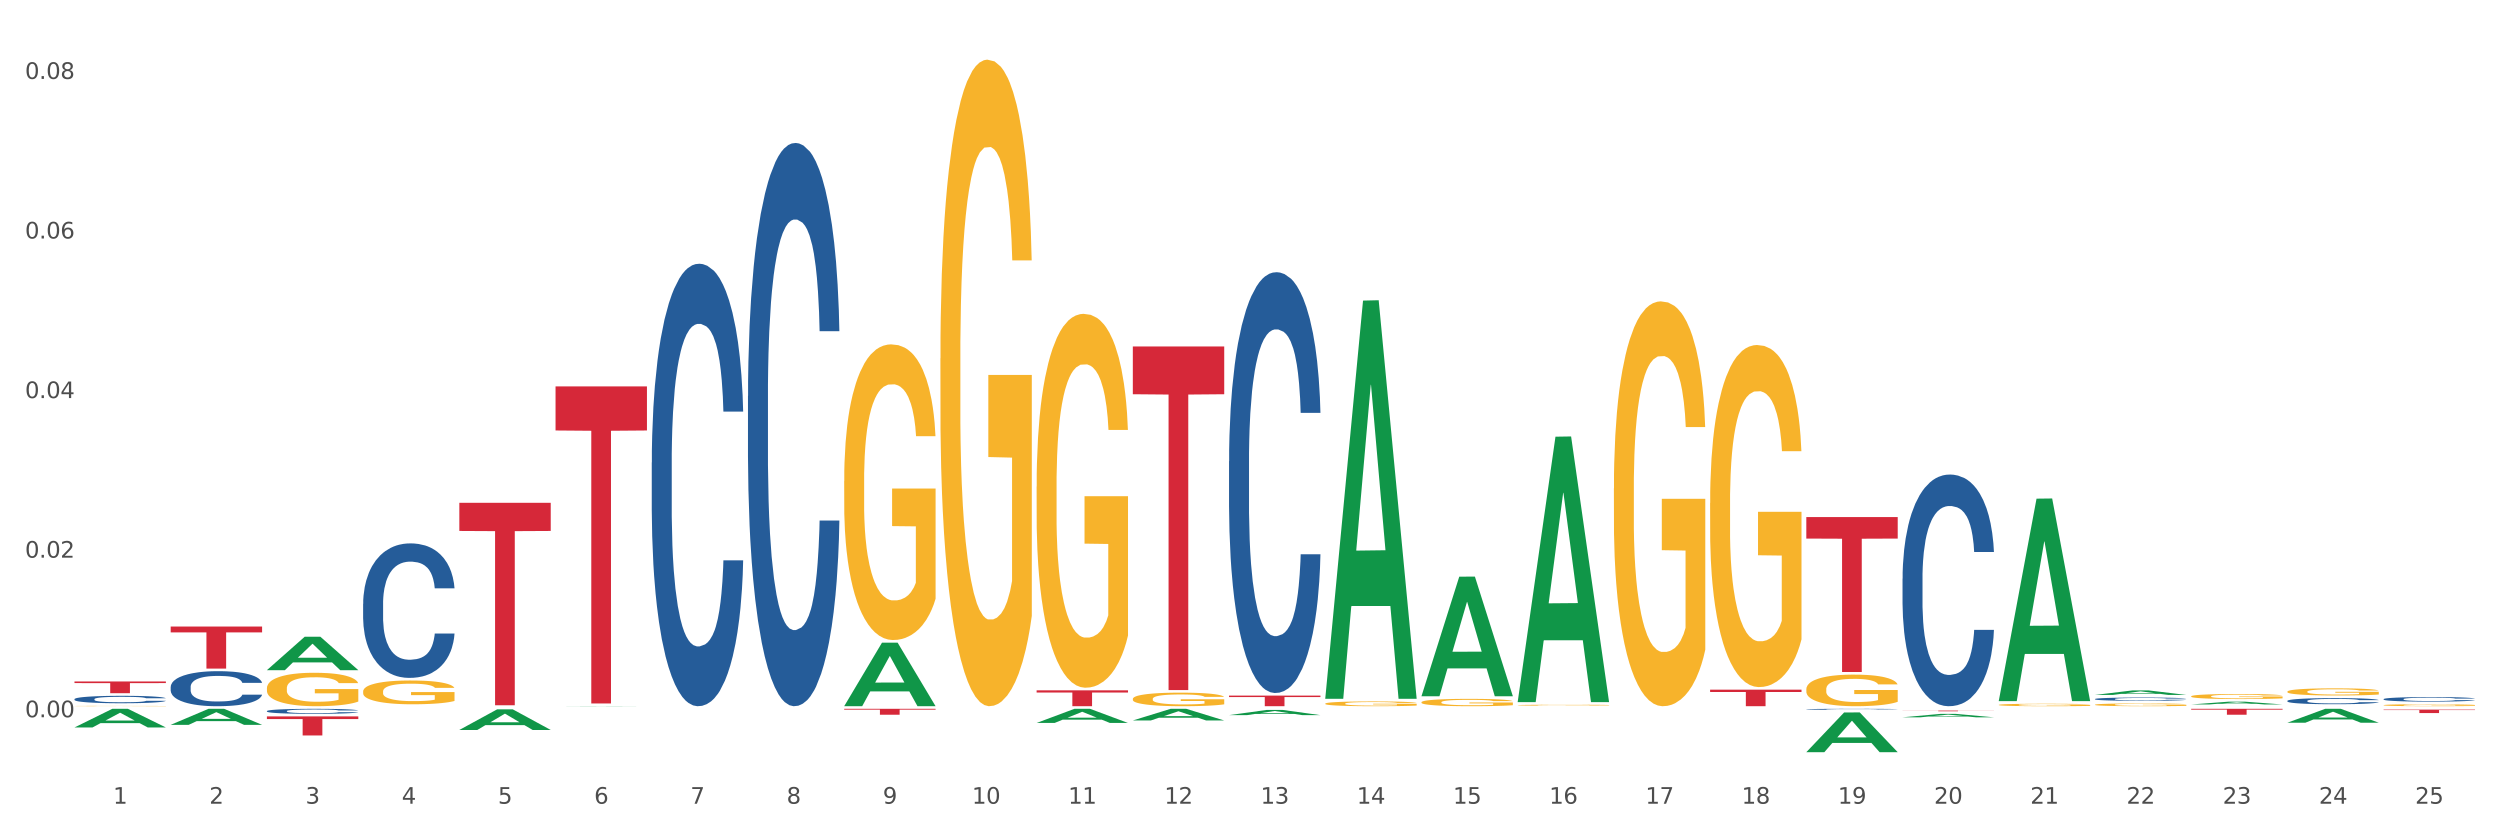 <?xml version="1.0" encoding="utf-8" standalone="no"?>
<!DOCTYPE svg PUBLIC "-//W3C//DTD SVG 1.1//EN"
  "http://www.w3.org/Graphics/SVG/1.1/DTD/svg11.dtd">
<svg xmlns:xlink="http://www.w3.org/1999/xlink" width="1080pt" height="360pt" viewBox="0 0 1080 360" xmlns="http://www.w3.org/2000/svg" version="1.1">
 <rect x="0" y="0" width="1080" height="360" fill="#333333" stroke="none"/>
 <defs>
  <style type="text/css">*{stroke-linejoin: round; stroke-linecap: butt}</style>
 </defs>
 <g id="figure_1">
  <g id="patch_1">
   <path d="M 0 360 
L 1080 360 
L 1080 0 
L 0 0 
z
" style="fill: #ffffff; stroke: #ffffff; stroke-linejoin: miter"/>
  </g>
  <g id="axes_1">
   <g id="matplotlib.axis_1">
    <g id="xtick_1">
     <g id="text_1">
      <!-- 1 -->
      <g style="fill: #4d4d4d" transform="translate(48.864 347.204) scale(0.096 -0.096)">
       <defs>
        <path id="DejaVuSans-31" d="M 794 531 
L 1825 531 
L 1825 4091 
L 703 3866 
L 703 4441 
L 1819 4666 
L 2450 4666 
L 2450 531 
L 3481 531 
L 3481 0 
L 794 0 
L 794 531 
z
" transform="scale(0.016)"/>
       </defs>
       <use xlink:href="#DejaVuSans-31"/>
      </g>
     </g>
    </g>
    <g id="xtick_2">
     <g id="text_2">
      <!-- 2 -->
      <g style="fill: #4d4d4d" transform="translate(90.428 347.204) scale(0.096 -0.096)">
       <defs>
        <path id="DejaVuSans-32" d="M 1228 531 
L 3431 531 
L 3431 0 
L 469 0 
L 469 531 
Q 828 903 1448 1529 
Q 2069 2156 2228 2338 
Q 2531 2678 2651 2914 
Q 2772 3150 2772 3378 
Q 2772 3750 2511 3984 
Q 2250 4219 1831 4219 
Q 1534 4219 1204 4116 
Q 875 4013 500 3803 
L 500 4441 
Q 881 4594 1212 4672 
Q 1544 4750 1819 4750 
Q 2544 4750 2975 4387 
Q 3406 4025 3406 3419 
Q 3406 3131 3298 2873 
Q 3191 2616 2906 2266 
Q 2828 2175 2409 1742 
Q 1991 1309 1228 531 
z
" transform="scale(0.016)"/>
       </defs>
       <use xlink:href="#DejaVuSans-32"/>
      </g>
     </g>
    </g>
    <g id="xtick_3">
     <g id="text_3">
      <!-- 3 -->
      <g style="fill: #4d4d4d" transform="translate(131.992 347.204) scale(0.096 -0.096)">
       <defs>
        <path id="DejaVuSans-33" d="M 2597 2516 
Q 3050 2419 3304 2112 
Q 3559 1806 3559 1356 
Q 3559 666 3084 287 
Q 2609 -91 1734 -91 
Q 1441 -91 1130 -33 
Q 819 25 488 141 
L 488 750 
Q 750 597 1062 519 
Q 1375 441 1716 441 
Q 2309 441 2620 675 
Q 2931 909 2931 1356 
Q 2931 1769 2642 2001 
Q 2353 2234 1838 2234 
L 1294 2234 
L 1294 2753 
L 1863 2753 
Q 2328 2753 2575 2939 
Q 2822 3125 2822 3475 
Q 2822 3834 2567 4026 
Q 2313 4219 1838 4219 
Q 1578 4219 1281 4162 
Q 984 4106 628 3988 
L 628 4550 
Q 988 4650 1302 4700 
Q 1616 4750 1894 4750 
Q 2613 4750 3031 4423 
Q 3450 4097 3450 3541 
Q 3450 3153 3228 2886 
Q 3006 2619 2597 2516 
z
" transform="scale(0.016)"/>
       </defs>
       <use xlink:href="#DejaVuSans-33"/>
      </g>
     </g>
    </g>
    <g id="xtick_4">
     <g id="text_4">
      <!-- 4 -->
      <g style="fill: #4d4d4d" transform="translate(173.556 347.204) scale(0.096 -0.096)">
       <defs>
        <path id="DejaVuSans-34" d="M 2419 4116 
L 825 1625 
L 2419 1625 
L 2419 4116 
z
M 2253 4666 
L 3047 4666 
L 3047 1625 
L 3713 1625 
L 3713 1100 
L 3047 1100 
L 3047 0 
L 2419 0 
L 2419 1100 
L 313 1100 
L 313 1709 
L 2253 4666 
z
" transform="scale(0.016)"/>
       </defs>
       <use xlink:href="#DejaVuSans-34"/>
      </g>
     </g>
    </g>
    <g id="xtick_5">
     <g id="text_5">
      <!-- 5 -->
      <g style="fill: #4d4d4d" transform="translate(215.12 347.204) scale(0.096 -0.096)">
       <defs>
        <path id="DejaVuSans-35" d="M 691 4666 
L 3169 4666 
L 3169 4134 
L 1269 4134 
L 1269 2991 
Q 1406 3038 1543 3061 
Q 1681 3084 1819 3084 
Q 2600 3084 3056 2656 
Q 3513 2228 3513 1497 
Q 3513 744 3044 326 
Q 2575 -91 1722 -91 
Q 1428 -91 1123 -41 
Q 819 9 494 109 
L 494 744 
Q 775 591 1075 516 
Q 1375 441 1709 441 
Q 2250 441 2565 725 
Q 2881 1009 2881 1497 
Q 2881 1984 2565 2268 
Q 2250 2553 1709 2553 
Q 1456 2553 1204 2497 
Q 953 2441 691 2322 
L 691 4666 
z
" transform="scale(0.016)"/>
       </defs>
       <use xlink:href="#DejaVuSans-35"/>
      </g>
     </g>
    </g>
    <g id="xtick_6">
     <g id="text_6">
      <!-- 6 -->
      <g style="fill: #4d4d4d" transform="translate(256.685 347.204) scale(0.096 -0.096)">
       <defs>
        <path id="DejaVuSans-36" d="M 2113 2584 
Q 1688 2584 1439 2293 
Q 1191 2003 1191 1497 
Q 1191 994 1439 701 
Q 1688 409 2113 409 
Q 2538 409 2786 701 
Q 3034 994 3034 1497 
Q 3034 2003 2786 2293 
Q 2538 2584 2113 2584 
z
M 3366 4563 
L 3366 3988 
Q 3128 4100 2886 4159 
Q 2644 4219 2406 4219 
Q 1781 4219 1451 3797 
Q 1122 3375 1075 2522 
Q 1259 2794 1537 2939 
Q 1816 3084 2150 3084 
Q 2853 3084 3261 2657 
Q 3669 2231 3669 1497 
Q 3669 778 3244 343 
Q 2819 -91 2113 -91 
Q 1303 -91 875 529 
Q 447 1150 447 2328 
Q 447 3434 972 4092 
Q 1497 4750 2381 4750 
Q 2619 4750 2861 4703 
Q 3103 4656 3366 4563 
z
" transform="scale(0.016)"/>
       </defs>
       <use xlink:href="#DejaVuSans-36"/>
      </g>
     </g>
    </g>
    <g id="xtick_7">
     <g id="text_7">
      <!-- 7 -->
      <g style="fill: #4d4d4d" transform="translate(298.249 347.204) scale(0.096 -0.096)">
       <defs>
        <path id="DejaVuSans-37" d="M 525 4666 
L 3525 4666 
L 3525 4397 
L 1831 0 
L 1172 0 
L 2766 4134 
L 525 4134 
L 525 4666 
z
" transform="scale(0.016)"/>
       </defs>
       <use xlink:href="#DejaVuSans-37"/>
      </g>
     </g>
    </g>
    <g id="xtick_8">
     <g id="text_8">
      <!-- 8 -->
      <g style="fill: #4d4d4d" transform="translate(339.813 347.204) scale(0.096 -0.096)">
       <defs>
        <path id="DejaVuSans-38" d="M 2034 2216 
Q 1584 2216 1326 1975 
Q 1069 1734 1069 1313 
Q 1069 891 1326 650 
Q 1584 409 2034 409 
Q 2484 409 2743 651 
Q 3003 894 3003 1313 
Q 3003 1734 2745 1975 
Q 2488 2216 2034 2216 
z
M 1403 2484 
Q 997 2584 770 2862 
Q 544 3141 544 3541 
Q 544 4100 942 4425 
Q 1341 4750 2034 4750 
Q 2731 4750 3128 4425 
Q 3525 4100 3525 3541 
Q 3525 3141 3298 2862 
Q 3072 2584 2669 2484 
Q 3125 2378 3379 2068 
Q 3634 1759 3634 1313 
Q 3634 634 3220 271 
Q 2806 -91 2034 -91 
Q 1263 -91 848 271 
Q 434 634 434 1313 
Q 434 1759 690 2068 
Q 947 2378 1403 2484 
z
M 1172 3481 
Q 1172 3119 1398 2916 
Q 1625 2713 2034 2713 
Q 2441 2713 2670 2916 
Q 2900 3119 2900 3481 
Q 2900 3844 2670 4047 
Q 2441 4250 2034 4250 
Q 1625 4250 1398 4047 
Q 1172 3844 1172 3481 
z
" transform="scale(0.016)"/>
       </defs>
       <use xlink:href="#DejaVuSans-38"/>
      </g>
     </g>
    </g>
    <g id="xtick_9">
     <g id="text_9">
      <!-- 9 -->
      <g style="fill: #4d4d4d" transform="translate(381.377 347.204) scale(0.096 -0.096)">
       <defs>
        <path id="DejaVuSans-39" d="M 703 97 
L 703 672 
Q 941 559 1184 500 
Q 1428 441 1663 441 
Q 2288 441 2617 861 
Q 2947 1281 2994 2138 
Q 2813 1869 2534 1725 
Q 2256 1581 1919 1581 
Q 1219 1581 811 2004 
Q 403 2428 403 3163 
Q 403 3881 828 4315 
Q 1253 4750 1959 4750 
Q 2769 4750 3195 4129 
Q 3622 3509 3622 2328 
Q 3622 1225 3098 567 
Q 2575 -91 1691 -91 
Q 1453 -91 1209 -44 
Q 966 3 703 97 
z
M 1959 2075 
Q 2384 2075 2632 2365 
Q 2881 2656 2881 3163 
Q 2881 3666 2632 3958 
Q 2384 4250 1959 4250 
Q 1534 4250 1286 3958 
Q 1038 3666 1038 3163 
Q 1038 2656 1286 2365 
Q 1534 2075 1959 2075 
z
" transform="scale(0.016)"/>
       </defs>
       <use xlink:href="#DejaVuSans-39"/>
      </g>
     </g>
    </g>
    <g id="xtick_10">
     <g id="text_10">
      <!-- 10 -->
      <g style="fill: #4d4d4d" transform="translate(419.887 347.204) scale(0.096 -0.096)">
       <defs>
        <path id="DejaVuSans-30" d="M 2034 4250 
Q 1547 4250 1301 3770 
Q 1056 3291 1056 2328 
Q 1056 1369 1301 889 
Q 1547 409 2034 409 
Q 2525 409 2770 889 
Q 3016 1369 3016 2328 
Q 3016 3291 2770 3770 
Q 2525 4250 2034 4250 
z
M 2034 4750 
Q 2819 4750 3233 4129 
Q 3647 3509 3647 2328 
Q 3647 1150 3233 529 
Q 2819 -91 2034 -91 
Q 1250 -91 836 529 
Q 422 1150 422 2328 
Q 422 3509 836 4129 
Q 1250 4750 2034 4750 
z
" transform="scale(0.016)"/>
       </defs>
       <use xlink:href="#DejaVuSans-31"/>
       <use xlink:href="#DejaVuSans-30" transform="translate(63.623 0)"/>
      </g>
     </g>
    </g>
    <g id="xtick_11">
     <g id="text_11">
      <!-- 11 -->
      <g style="fill: #4d4d4d" transform="translate(461.451 347.204) scale(0.096 -0.096)">
       <use xlink:href="#DejaVuSans-31"/>
       <use xlink:href="#DejaVuSans-31" transform="translate(63.623 0)"/>
      </g>
     </g>
    </g>
    <g id="xtick_12">
     <g id="text_12">
      <!-- 12 -->
      <g style="fill: #4d4d4d" transform="translate(503.015 347.204) scale(0.096 -0.096)">
       <use xlink:href="#DejaVuSans-31"/>
       <use xlink:href="#DejaVuSans-32" transform="translate(63.623 0)"/>
      </g>
     </g>
    </g>
    <g id="xtick_13">
     <g id="text_13">
      <!-- 13 -->
      <g style="fill: #4d4d4d" transform="translate(544.58 347.204) scale(0.096 -0.096)">
       <use xlink:href="#DejaVuSans-31"/>
       <use xlink:href="#DejaVuSans-33" transform="translate(63.623 0)"/>
      </g>
     </g>
    </g>
    <g id="xtick_14">
     <g id="text_14">
      <!-- 14 -->
      <g style="fill: #4d4d4d" transform="translate(586.144 347.204) scale(0.096 -0.096)">
       <use xlink:href="#DejaVuSans-31"/>
       <use xlink:href="#DejaVuSans-34" transform="translate(63.623 0)"/>
      </g>
     </g>
    </g>
    <g id="xtick_15">
     <g id="text_15">
      <!-- 15 -->
      <g style="fill: #4d4d4d" transform="translate(627.708 347.204) scale(0.096 -0.096)">
       <use xlink:href="#DejaVuSans-31"/>
       <use xlink:href="#DejaVuSans-35" transform="translate(63.623 0)"/>
      </g>
     </g>
    </g>
    <g id="xtick_16">
     <g id="text_16">
      <!-- 16 -->
      <g style="fill: #4d4d4d" transform="translate(669.272 347.204) scale(0.096 -0.096)">
       <use xlink:href="#DejaVuSans-31"/>
       <use xlink:href="#DejaVuSans-36" transform="translate(63.623 0)"/>
      </g>
     </g>
    </g>
    <g id="xtick_17">
     <g id="text_17">
      <!-- 17 -->
      <g style="fill: #4d4d4d" transform="translate(710.836 347.204) scale(0.096 -0.096)">
       <use xlink:href="#DejaVuSans-31"/>
       <use xlink:href="#DejaVuSans-37" transform="translate(63.623 0)"/>
      </g>
     </g>
    </g>
    <g id="xtick_18">
     <g id="text_18">
      <!-- 18 -->
      <g style="fill: #4d4d4d" transform="translate(752.4 347.204) scale(0.096 -0.096)">
       <use xlink:href="#DejaVuSans-31"/>
       <use xlink:href="#DejaVuSans-38" transform="translate(63.623 0)"/>
      </g>
     </g>
    </g>
    <g id="xtick_19">
     <g id="text_19">
      <!-- 19 -->
      <g style="fill: #4d4d4d" transform="translate(793.964 347.204) scale(0.096 -0.096)">
       <use xlink:href="#DejaVuSans-31"/>
       <use xlink:href="#DejaVuSans-39" transform="translate(63.623 0)"/>
      </g>
     </g>
    </g>
    <g id="xtick_20">
     <g id="text_20">
      <!-- 20 -->
      <g style="fill: #4d4d4d" transform="translate(835.528 347.204) scale(0.096 -0.096)">
       <use xlink:href="#DejaVuSans-32"/>
       <use xlink:href="#DejaVuSans-30" transform="translate(63.623 0)"/>
      </g>
     </g>
    </g>
    <g id="xtick_21">
     <g id="text_21">
      <!-- 21 -->
      <g style="fill: #4d4d4d" transform="translate(877.093 347.204) scale(0.096 -0.096)">
       <use xlink:href="#DejaVuSans-32"/>
       <use xlink:href="#DejaVuSans-31" transform="translate(63.623 0)"/>
      </g>
     </g>
    </g>
    <g id="xtick_22">
     <g id="text_22">
      <!-- 22 -->
      <g style="fill: #4d4d4d" transform="translate(918.657 347.204) scale(0.096 -0.096)">
       <use xlink:href="#DejaVuSans-32"/>
       <use xlink:href="#DejaVuSans-32" transform="translate(63.623 0)"/>
      </g>
     </g>
    </g>
    <g id="xtick_23">
     <g id="text_23">
      <!-- 23 -->
      <g style="fill: #4d4d4d" transform="translate(960.221 347.204) scale(0.096 -0.096)">
       <use xlink:href="#DejaVuSans-32"/>
       <use xlink:href="#DejaVuSans-33" transform="translate(63.623 0)"/>
      </g>
     </g>
    </g>
    <g id="xtick_24">
     <g id="text_24">
      <!-- 24 -->
      <g style="fill: #4d4d4d" transform="translate(1001.785 347.204) scale(0.096 -0.096)">
       <use xlink:href="#DejaVuSans-32"/>
       <use xlink:href="#DejaVuSans-34" transform="translate(63.623 0)"/>
      </g>
     </g>
    </g>
    <g id="xtick_25">
     <g id="text_25">
      <!-- 25 -->
      <g style="fill: #4d4d4d" transform="translate(1043.349 347.204) scale(0.096 -0.096)">
       <use xlink:href="#DejaVuSans-32"/>
       <use xlink:href="#DejaVuSans-35" transform="translate(63.623 0)"/>
      </g>
     </g>
    </g>
    <g id="xtick_26"/>
    <g id="xtick_27"/>
    <g id="xtick_28"/>
    <g id="xtick_29"/>
    <g id="xtick_30"/>
    <g id="xtick_31"/>
    <g id="xtick_32"/>
    <g id="xtick_33"/>
    <g id="xtick_34"/>
    <g id="xtick_35"/>
    <g id="xtick_36"/>
    <g id="xtick_37"/>
    <g id="xtick_38"/>
    <g id="xtick_39"/>
    <g id="xtick_40"/>
    <g id="xtick_41"/>
    <g id="xtick_42"/>
    <g id="xtick_43"/>
    <g id="xtick_44"/>
    <g id="xtick_45"/>
    <g id="xtick_46"/>
    <g id="xtick_47"/>
    <g id="xtick_48"/>
    <g id="xtick_49"/>
   </g>
   <g id="matplotlib.axis_2">
    <g id="ytick_1">
     <g id="text_26">
      <!-- 0.00 -->
      <g style="fill: #4d4d4d" transform="translate(10.8 309.855) scale(0.096 -0.096)">
       <defs>
        <path id="DejaVuSans-2e" d="M 684 794 
L 1344 794 
L 1344 0 
L 684 0 
L 684 794 
z
" transform="scale(0.016)"/>
       </defs>
       <use xlink:href="#DejaVuSans-30"/>
       <use xlink:href="#DejaVuSans-2e" transform="translate(63.623 0)"/>
       <use xlink:href="#DejaVuSans-30" transform="translate(95.41 0)"/>
       <use xlink:href="#DejaVuSans-30" transform="translate(159.033 0)"/>
      </g>
     </g>
    </g>
    <g id="ytick_2">
     <g id="text_27">
      <!-- 0.02 -->
      <g style="fill: #4d4d4d" transform="translate(10.8 240.915) scale(0.096 -0.096)">
       <use xlink:href="#DejaVuSans-30"/>
       <use xlink:href="#DejaVuSans-2e" transform="translate(63.623 0)"/>
       <use xlink:href="#DejaVuSans-30" transform="translate(95.41 0)"/>
       <use xlink:href="#DejaVuSans-32" transform="translate(159.033 0)"/>
      </g>
     </g>
    </g>
    <g id="ytick_3">
     <g id="text_28">
      <!-- 0.04 -->
      <g style="fill: #4d4d4d" transform="translate(10.8 171.975) scale(0.096 -0.096)">
       <use xlink:href="#DejaVuSans-30"/>
       <use xlink:href="#DejaVuSans-2e" transform="translate(63.623 0)"/>
       <use xlink:href="#DejaVuSans-30" transform="translate(95.41 0)"/>
       <use xlink:href="#DejaVuSans-34" transform="translate(159.033 0)"/>
      </g>
     </g>
    </g>
    <g id="ytick_4">
     <g id="text_29">
      <!-- 0.06 -->
      <g style="fill: #4d4d4d" transform="translate(10.8 103.034) scale(0.096 -0.096)">
       <use xlink:href="#DejaVuSans-30"/>
       <use xlink:href="#DejaVuSans-2e" transform="translate(63.623 0)"/>
       <use xlink:href="#DejaVuSans-30" transform="translate(95.41 0)"/>
       <use xlink:href="#DejaVuSans-36" transform="translate(159.033 0)"/>
      </g>
     </g>
    </g>
    <g id="ytick_5">
     <g id="text_30">
      <!-- 0.08 -->
      <g style="fill: #4d4d4d" transform="translate(10.8 34.094) scale(0.096 -0.096)">
       <use xlink:href="#DejaVuSans-30"/>
       <use xlink:href="#DejaVuSans-2e" transform="translate(63.623 0)"/>
       <use xlink:href="#DejaVuSans-30" transform="translate(95.41 0)"/>
       <use xlink:href="#DejaVuSans-38" transform="translate(159.033 0)"/>
      </g>
     </g>
    </g>
    <g id="ytick_6"/>
    <g id="ytick_7"/>
    <g id="ytick_8"/>
    <g id="ytick_9"/>
   </g>
   <g id="PolyCollection_1">
    <path d="M 32.175 314.255 
L 32.216 314.247 
L 48.499 306.216 
L 55.256 306.208 
L 71.661 314.27 
L 63.845 314.27 
L 60.304 312.393 
L 43.492 312.393 
L 43.369 312.423 
L 39.95 314.27 
L 32.175 314.27 
L 32.175 314.255 
L 45.608 311.272 
L 58.187 311.265 
L 51.959 307.926 
L 51.877 307.911 
L 51.796 307.934 
L 45.568 311.265 
L 45.608 311.272 
L 32.175 314.255 
z
" clip-path="url(#pc5d4ca32aa)" style="fill: #109648"/>
    <path d="M 323.124 171.088 
L 323.171 170.866 
L 323.171 164.644 
L 323.311 156.2 
L 323.824 140.645 
L 324.477 128.867 
L 325.598 115.089 
L 326.204 109.312 
L 326.998 102.867 
L 328.631 92.423 
L 330.498 83.534 
L 331.805 78.646 
L 332.785 75.535 
L 334.979 69.979 
L 336.239 67.535 
L 337.546 65.535 
L 338.666 64.201 
L 340.533 62.646 
L 342.027 61.979 
L 343.754 61.757 
L 345.201 61.979 
L 347.114 62.868 
L 349.915 65.535 
L 350.988 67.09 
L 352.435 69.757 
L 353.929 73.312 
L 355.142 76.868 
L 356.542 81.979 
L 357.989 88.645 
L 359.389 97.09 
L 360.369 104.867 
L 361.163 113.089 
L 361.863 123.089 
L 362.376 133.978 
L 362.61 143.089 
L 354.069 143.089 
L 353.835 134.867 
L 353.368 125.978 
L 352.902 119.978 
L 352.388 115.089 
L 351.595 109.534 
L 350.895 105.979 
L 349.728 101.756 
L 348.654 99.09 
L 347.768 97.534 
L 346.694 96.201 
L 344.407 94.868 
L 342.774 94.868 
L 341.747 95.312 
L 340.487 96.423 
L 339.413 97.979 
L 338.153 100.645 
L 337.173 103.534 
L 336.193 107.312 
L 335.632 109.978 
L 334.792 114.867 
L 334.232 118.867 
L 333.485 125.756 
L 333.065 130.645 
L 332.319 143.311 
L 331.992 152.644 
L 331.852 159.089 
L 331.759 166.2 
L 331.759 200.866 
L 332.039 216.421 
L 332.272 223.088 
L 332.645 230.643 
L 333.345 240.421 
L 334.372 249.976 
L 335.446 256.865 
L 336.333 261.087 
L 337.173 264.198 
L 338.013 266.642 
L 339.04 268.865 
L 339.88 270.198 
L 341.14 271.531 
L 342.633 272.198 
L 343.8 272.198 
L 346.181 271.087 
L 347.254 269.976 
L 348.281 268.42 
L 349.401 265.976 
L 350.288 263.309 
L 350.801 261.309 
L 351.642 257.087 
L 352.295 252.643 
L 352.855 247.532 
L 353.228 243.087 
L 353.648 236.421 
L 353.975 228.865 
L 354.069 224.865 
L 362.61 224.865 
L 362.423 232.865 
L 362.096 240.643 
L 361.443 251.087 
L 360.93 257.087 
L 360.136 264.42 
L 359.296 270.642 
L 358.129 277.531 
L 357.056 282.642 
L 355.935 287.086 
L 354.722 291.086 
L 352.528 296.642 
L 351.735 298.197 
L 350.055 300.864 
L 348.748 302.42 
L 346.834 303.975 
L 344.874 304.864 
L 342.82 305.086 
L 341 304.642 
L 338.993 303.308 
L 337.733 301.975 
L 336.333 299.975 
L 334.699 296.864 
L 333.159 293.086 
L 331.712 288.642 
L 330.358 283.531 
L 329.098 277.753 
L 327.465 268.198 
L 326.251 258.865 
L 325.364 250.198 
L 324.757 242.865 
L 324.151 233.532 
L 323.824 227.088 
L 323.311 211.532 
L 323.124 197.088 
L 323.124 171.088 
z
" clip-path="url(#pc5d4ca32aa)" style="fill: #255c99"/>
    <path d="M 281.56 199.821 
L 281.606 199.646 
L 281.606 194.758 
L 281.746 188.125 
L 282.26 175.905 
L 282.913 166.653 
L 284.033 155.829 
L 284.64 151.291 
L 285.434 146.228 
L 287.067 138.023 
L 288.934 131.04 
L 290.241 127.2 
L 291.221 124.756 
L 293.415 120.392 
L 294.675 118.471 
L 295.982 116.9 
L 297.102 115.853 
L 298.969 114.631 
L 300.463 114.107 
L 302.19 113.933 
L 303.636 114.107 
L 305.55 114.806 
L 308.35 116.9 
L 309.424 118.122 
L 310.871 120.217 
L 312.364 123.01 
L 313.578 125.803 
L 314.978 129.818 
L 316.425 135.056 
L 317.825 141.689 
L 318.805 147.799 
L 319.599 154.258 
L 320.299 162.114 
L 320.812 170.668 
L 321.046 177.825 
L 312.504 177.825 
L 312.271 171.366 
L 311.804 164.383 
L 311.338 159.67 
L 310.824 155.829 
L 310.031 151.465 
L 309.331 148.672 
L 308.164 145.355 
L 307.09 143.26 
L 306.203 142.038 
L 305.13 140.991 
L 302.843 139.944 
L 301.209 139.944 
L 300.183 140.293 
L 298.922 141.166 
L 297.849 142.387 
L 296.589 144.482 
L 295.609 146.752 
L 294.628 149.719 
L 294.068 151.814 
L 293.228 155.655 
L 292.668 158.797 
L 291.921 164.209 
L 291.501 168.049 
L 290.754 178 
L 290.428 185.332 
L 290.288 190.394 
L 290.194 195.98 
L 290.194 223.213 
L 290.474 235.433 
L 290.708 240.67 
L 291.081 246.605 
L 291.781 254.286 
L 292.808 261.793 
L 293.882 267.205 
L 294.768 270.521 
L 295.609 272.965 
L 296.449 274.886 
L 297.475 276.631 
L 298.316 277.679 
L 299.576 278.726 
L 301.069 279.25 
L 302.236 279.25 
L 304.617 278.377 
L 305.69 277.504 
L 306.717 276.282 
L 307.837 274.362 
L 308.724 272.267 
L 309.237 270.696 
L 310.077 267.379 
L 310.731 263.888 
L 311.291 259.873 
L 311.664 256.381 
L 312.084 251.144 
L 312.411 245.209 
L 312.504 242.067 
L 321.046 242.067 
L 320.859 248.351 
L 320.532 254.461 
L 319.879 262.666 
L 319.365 267.379 
L 318.572 273.14 
L 317.732 278.028 
L 316.565 283.44 
L 315.492 287.455 
L 314.371 290.946 
L 313.158 294.088 
L 310.964 298.453 
L 310.171 299.675 
L 308.49 301.769 
L 307.184 302.991 
L 305.27 304.213 
L 303.31 304.912 
L 301.256 305.086 
L 299.436 304.737 
L 297.429 303.69 
L 296.169 302.642 
L 294.768 301.071 
L 293.135 298.627 
L 291.595 295.659 
L 290.148 292.168 
L 288.794 288.153 
L 287.534 283.614 
L 285.9 276.108 
L 284.687 268.776 
L 283.8 261.968 
L 283.193 256.207 
L 282.587 248.875 
L 282.26 243.812 
L 281.746 231.592 
L 281.56 220.245 
L 281.56 199.821 
z
" clip-path="url(#pc5d4ca32aa)" style="fill: #255c99"/>
    <path d="M 156.867 260.851 
L 156.914 260.798 
L 156.914 259.312 
L 157.054 257.295 
L 157.567 253.58 
L 158.221 250.768 
L 159.341 247.477 
L 159.948 246.098 
L 160.741 244.559 
L 162.375 242.064 
L 164.242 239.942 
L 165.549 238.774 
L 166.529 238.031 
L 168.722 236.704 
L 169.983 236.121 
L 171.29 235.643 
L 172.41 235.325 
L 174.277 234.953 
L 175.77 234.794 
L 177.497 234.741 
L 178.944 234.794 
L 180.858 235.006 
L 183.658 235.643 
L 184.732 236.014 
L 186.178 236.651 
L 187.672 237.5 
L 188.886 238.349 
L 190.286 239.57 
L 191.733 241.162 
L 193.133 243.179 
L 194.113 245.036 
L 194.906 247 
L 195.607 249.388 
L 196.12 251.988 
L 196.353 254.164 
L 187.812 254.164 
L 187.579 252.201 
L 187.112 250.078 
L 186.645 248.645 
L 186.132 247.477 
L 185.338 246.151 
L 184.638 245.302 
L 183.471 244.293 
L 182.398 243.656 
L 181.511 243.285 
L 180.438 242.966 
L 178.151 242.648 
L 176.517 242.648 
L 175.49 242.754 
L 174.23 243.02 
L 173.156 243.391 
L 171.896 244.028 
L 170.916 244.718 
L 169.936 245.62 
L 169.376 246.257 
L 168.536 247.424 
L 167.976 248.38 
L 167.229 250.025 
L 166.809 251.192 
L 166.062 254.217 
L 165.735 256.446 
L 165.595 257.985 
L 165.502 259.683 
L 165.502 267.962 
L 165.782 271.677 
L 166.015 273.269 
L 166.389 275.073 
L 167.089 277.408 
L 168.116 279.69 
L 169.189 281.335 
L 170.076 282.344 
L 170.916 283.087 
L 171.756 283.67 
L 172.783 284.201 
L 173.623 284.52 
L 174.883 284.838 
L 176.377 284.997 
L 177.544 284.997 
L 179.924 284.732 
L 180.998 284.466 
L 182.024 284.095 
L 183.145 283.511 
L 184.031 282.874 
L 184.545 282.397 
L 185.385 281.388 
L 186.038 280.327 
L 186.599 279.107 
L 186.972 278.045 
L 187.392 276.453 
L 187.719 274.649 
L 187.812 273.693 
L 196.353 273.693 
L 196.167 275.604 
L 195.84 277.461 
L 195.186 279.956 
L 194.673 281.388 
L 193.88 283.14 
L 193.039 284.626 
L 191.873 286.271 
L 190.799 287.491 
L 189.679 288.553 
L 188.465 289.508 
L 186.272 290.835 
L 185.478 291.206 
L 183.798 291.843 
L 182.491 292.215 
L 180.578 292.586 
L 178.617 292.798 
L 176.564 292.851 
L 174.743 292.745 
L 172.736 292.427 
L 171.476 292.108 
L 170.076 291.631 
L 168.442 290.888 
L 166.902 289.986 
L 165.455 288.924 
L 164.102 287.704 
L 162.842 286.324 
L 161.208 284.042 
L 159.995 281.813 
L 159.108 279.743 
L 158.501 277.992 
L 157.894 275.763 
L 157.567 274.224 
L 157.054 270.509 
L 156.867 267.06 
L 156.867 260.851 
z
" clip-path="url(#pc5d4ca32aa)" style="fill: #255c99"/>
    <path d="M 115.303 307.182 
L 115.35 307.18 
L 115.35 307.124 
L 115.49 307.049 
L 116.003 306.91 
L 116.657 306.806 
L 117.777 306.683 
L 118.384 306.631 
L 119.177 306.574 
L 120.811 306.481 
L 122.678 306.402 
L 123.985 306.358 
L 124.965 306.331 
L 127.158 306.281 
L 128.419 306.259 
L 129.725 306.242 
L 130.846 306.23 
L 132.713 306.216 
L 134.206 306.21 
L 135.933 306.208 
L 137.38 306.21 
L 139.294 306.218 
L 142.094 306.242 
L 143.167 306.255 
L 144.614 306.279 
L 146.108 306.311 
L 147.321 306.343 
L 148.722 306.388 
L 150.168 306.447 
L 151.569 306.523 
L 152.549 306.592 
L 153.342 306.665 
L 154.042 306.754 
L 154.556 306.851 
L 154.789 306.932 
L 146.248 306.932 
L 146.015 306.859 
L 145.548 306.78 
L 145.081 306.726 
L 144.568 306.683 
L 143.774 306.633 
L 143.074 306.602 
L 141.907 306.564 
L 140.834 306.54 
L 139.947 306.527 
L 138.873 306.515 
L 136.586 306.503 
L 134.953 306.503 
L 133.926 306.507 
L 132.666 306.517 
L 131.592 306.531 
L 130.332 306.554 
L 129.352 306.58 
L 128.372 306.614 
L 127.812 306.637 
L 126.972 306.681 
L 126.412 306.717 
L 125.665 306.778 
L 125.245 306.821 
L 124.498 306.934 
L 124.171 307.017 
L 124.031 307.075 
L 123.938 307.138 
L 123.938 307.447 
L 124.218 307.585 
L 124.451 307.645 
L 124.825 307.712 
L 125.525 307.799 
L 126.552 307.884 
L 127.625 307.946 
L 128.512 307.983 
L 129.352 308.011 
L 130.192 308.033 
L 131.219 308.052 
L 132.059 308.064 
L 133.319 308.076 
L 134.813 308.082 
L 135.98 308.082 
L 138.36 308.072 
L 139.434 308.062 
L 140.46 308.048 
L 141.581 308.027 
L 142.467 308.003 
L 142.981 307.985 
L 143.821 307.947 
L 144.474 307.908 
L 145.034 307.862 
L 145.408 307.823 
L 145.828 307.763 
L 146.155 307.696 
L 146.248 307.661 
L 154.789 307.661 
L 154.602 307.732 
L 154.276 307.801 
L 153.622 307.894 
L 153.109 307.947 
L 152.315 308.013 
L 151.475 308.068 
L 150.309 308.13 
L 149.235 308.175 
L 148.115 308.215 
L 146.901 308.25 
L 144.708 308.3 
L 143.914 308.314 
L 142.234 308.337 
L 140.927 308.351 
L 139.013 308.365 
L 137.053 308.373 
L 135 308.375 
L 133.179 308.371 
L 131.172 308.359 
L 129.912 308.347 
L 128.512 308.329 
L 126.878 308.302 
L 125.338 308.268 
L 123.891 308.229 
L 122.538 308.183 
L 121.277 308.132 
L 119.644 308.046 
L 118.43 307.963 
L 117.544 307.886 
L 116.937 307.821 
L 116.33 307.738 
L 116.003 307.68 
L 115.49 307.542 
L 115.303 307.413 
L 115.303 307.182 
z
" clip-path="url(#pc5d4ca32aa)" style="fill: #255c99"/>
    <path d="M 73.739 296.748 
L 73.786 296.734 
L 73.786 296.347 
L 73.926 295.822 
L 74.439 294.854 
L 75.093 294.121 
L 76.213 293.263 
L 76.82 292.904 
L 77.613 292.503 
L 79.247 291.853 
L 81.114 291.3 
L 82.42 290.996 
L 83.401 290.802 
L 85.594 290.456 
L 86.854 290.304 
L 88.161 290.18 
L 89.281 290.097 
L 91.148 290 
L 92.642 289.959 
L 94.369 289.945 
L 95.816 289.959 
L 97.729 290.014 
L 100.53 290.18 
L 101.603 290.277 
L 103.05 290.443 
L 104.544 290.664 
L 105.757 290.885 
L 107.157 291.203 
L 108.604 291.618 
L 110.005 292.143 
L 110.985 292.627 
L 111.778 293.139 
L 112.478 293.761 
L 112.992 294.439 
L 113.225 295.006 
L 104.684 295.006 
L 104.45 294.494 
L 103.984 293.941 
L 103.517 293.568 
L 103.004 293.263 
L 102.21 292.918 
L 101.51 292.697 
L 100.343 292.434 
L 99.27 292.268 
L 98.383 292.171 
L 97.309 292.088 
L 95.022 292.005 
L 93.389 292.005 
L 92.362 292.033 
L 91.102 292.102 
L 90.028 292.199 
L 88.768 292.365 
L 87.788 292.544 
L 86.808 292.779 
L 86.248 292.945 
L 85.408 293.25 
L 84.847 293.499 
L 84.101 293.927 
L 83.681 294.231 
L 82.934 295.02 
L 82.607 295.6 
L 82.467 296.001 
L 82.374 296.444 
L 82.374 298.601 
L 82.654 299.569 
L 82.887 299.984 
L 83.261 300.454 
L 83.961 301.062 
L 84.987 301.657 
L 86.061 302.086 
L 86.948 302.348 
L 87.788 302.542 
L 88.628 302.694 
L 89.655 302.832 
L 90.495 302.915 
L 91.755 302.998 
L 93.249 303.04 
L 94.416 303.04 
L 96.796 302.971 
L 97.869 302.901 
L 98.896 302.805 
L 100.016 302.652 
L 100.903 302.487 
L 101.417 302.362 
L 102.257 302.099 
L 102.91 301.823 
L 103.47 301.505 
L 103.844 301.228 
L 104.264 300.813 
L 104.59 300.343 
L 104.684 300.094 
L 113.225 300.094 
L 113.038 300.592 
L 112.712 301.076 
L 112.058 301.726 
L 111.545 302.099 
L 110.751 302.556 
L 109.911 302.943 
L 108.744 303.372 
L 107.671 303.69 
L 106.551 303.966 
L 105.337 304.215 
L 103.144 304.561 
L 102.35 304.657 
L 100.67 304.823 
L 99.363 304.92 
L 97.449 305.017 
L 95.489 305.072 
L 93.435 305.086 
L 91.615 305.058 
L 89.608 304.976 
L 88.348 304.893 
L 86.948 304.768 
L 85.314 304.575 
L 83.774 304.339 
L 82.327 304.063 
L 80.974 303.745 
L 79.713 303.385 
L 78.08 302.791 
L 76.866 302.21 
L 75.979 301.671 
L 75.373 301.214 
L 74.766 300.634 
L 74.439 300.233 
L 73.926 299.265 
L 73.739 298.366 
L 73.739 296.748 
z
" clip-path="url(#pc5d4ca32aa)" style="fill: #255c99"/>
    <path d="M 32.175 302.035 
L 32.222 302.032 
L 32.222 301.95 
L 32.362 301.838 
L 32.875 301.633 
L 33.529 301.477 
L 34.649 301.295 
L 35.255 301.219 
L 36.049 301.134 
L 37.682 300.996 
L 39.549 300.878 
L 40.856 300.814 
L 41.836 300.773 
L 44.03 300.699 
L 45.29 300.667 
L 46.597 300.64 
L 47.717 300.623 
L 49.584 300.602 
L 51.078 300.593 
L 52.805 300.591 
L 54.252 300.593 
L 56.165 300.605 
L 58.966 300.64 
L 60.039 300.661 
L 61.486 300.696 
L 62.98 300.743 
L 64.193 300.79 
L 65.593 300.858 
L 67.04 300.946 
L 68.44 301.057 
L 69.421 301.16 
L 70.214 301.269 
L 70.914 301.401 
L 71.428 301.545 
L 71.661 301.665 
L 63.12 301.665 
L 62.886 301.557 
L 62.42 301.439 
L 61.953 301.36 
L 61.439 301.295 
L 60.646 301.222 
L 59.946 301.175 
L 58.779 301.119 
L 57.705 301.084 
L 56.819 301.063 
L 55.745 301.046 
L 53.458 301.028 
L 51.825 301.028 
L 50.798 301.034 
L 49.538 301.049 
L 48.464 301.069 
L 47.204 301.104 
L 46.224 301.143 
L 45.244 301.192 
L 44.684 301.228 
L 43.843 301.292 
L 43.283 301.345 
L 42.537 301.436 
L 42.116 301.501 
L 41.37 301.668 
L 41.043 301.791 
L 40.903 301.877 
L 40.81 301.971 
L 40.81 302.429 
L 41.09 302.634 
L 41.323 302.722 
L 41.696 302.822 
L 42.397 302.951 
L 43.423 303.078 
L 44.497 303.169 
L 45.384 303.224 
L 46.224 303.265 
L 47.064 303.298 
L 48.091 303.327 
L 48.931 303.345 
L 50.191 303.362 
L 51.685 303.371 
L 52.851 303.371 
L 55.232 303.356 
L 56.305 303.342 
L 57.332 303.321 
L 58.452 303.289 
L 59.339 303.254 
L 59.852 303.227 
L 60.693 303.172 
L 61.346 303.113 
L 61.906 303.045 
L 62.28 302.987 
L 62.7 302.898 
L 63.026 302.799 
L 63.12 302.746 
L 71.661 302.746 
L 71.474 302.851 
L 71.148 302.954 
L 70.494 303.092 
L 69.981 303.172 
L 69.187 303.268 
L 68.347 303.351 
L 67.18 303.442 
L 66.107 303.509 
L 64.987 303.568 
L 63.773 303.621 
L 61.579 303.694 
L 60.786 303.715 
L 59.106 303.75 
L 57.799 303.771 
L 55.885 303.791 
L 53.925 303.803 
L 51.871 303.806 
L 50.051 303.8 
L 48.044 303.782 
L 46.784 303.765 
L 45.384 303.738 
L 43.75 303.697 
L 42.21 303.647 
L 40.763 303.588 
L 39.409 303.521 
L 38.149 303.445 
L 36.516 303.318 
L 35.302 303.195 
L 34.415 303.08 
L 33.809 302.984 
L 33.202 302.86 
L 32.875 302.775 
L 32.362 302.57 
L 32.175 302.379 
L 32.175 302.035 
z
" clip-path="url(#pc5d4ca32aa)" style="fill: #255c99"/>
    <path d="M 32.175 294.394 
L 71.661 294.394 
L 71.661 295.099 
L 56.129 295.104 
L 56.129 299.469 
L 47.614 299.469 
L 47.614 295.104 
L 32.175 295.099 
L 32.175 294.399 
L 32.175 294.394 
z
" clip-path="url(#pc5d4ca32aa)" style="fill: #d62839"/>
    <path d="M 73.739 270.662 
L 113.225 270.662 
L 113.225 273.186 
L 97.693 273.203 
L 97.693 288.823 
L 89.178 288.823 
L 89.178 273.203 
L 73.739 273.186 
L 73.739 270.68 
L 73.739 270.662 
z
" clip-path="url(#pc5d4ca32aa)" style="fill: #d62839"/>
    <path d="M 530.945 199.273 
L 530.991 199.107 
L 530.991 194.458 
L 531.131 188.149 
L 531.645 176.528 
L 532.298 167.728 
L 533.418 157.435 
L 534.025 153.118 
L 534.818 148.304 
L 536.452 140.501 
L 538.319 133.86 
L 539.626 130.207 
L 540.606 127.883 
L 542.8 123.732 
L 544.06 121.906 
L 545.367 120.412 
L 546.487 119.416 
L 548.354 118.253 
L 549.847 117.755 
L 551.574 117.589 
L 553.021 117.755 
L 554.935 118.419 
L 557.735 120.412 
L 558.809 121.574 
L 560.256 123.566 
L 561.749 126.223 
L 562.963 128.879 
L 564.363 132.697 
L 565.81 137.678 
L 567.21 143.987 
L 568.19 149.798 
L 568.984 155.941 
L 569.684 163.412 
L 570.197 171.547 
L 570.43 178.354 
L 561.889 178.354 
L 561.656 172.211 
L 561.189 165.57 
L 560.722 161.087 
L 560.209 157.435 
L 559.415 153.284 
L 558.715 150.628 
L 557.549 147.474 
L 556.475 145.481 
L 555.588 144.319 
L 554.515 143.323 
L 552.228 142.327 
L 550.594 142.327 
L 549.567 142.659 
L 548.307 143.489 
L 547.234 144.651 
L 545.973 146.643 
L 544.993 148.802 
L 544.013 151.624 
L 543.453 153.616 
L 542.613 157.269 
L 542.053 160.257 
L 541.306 165.404 
L 540.886 169.057 
L 540.139 178.52 
L 539.813 185.493 
L 539.673 190.308 
L 539.579 195.62 
L 539.579 221.52 
L 539.859 233.142 
L 540.093 238.122 
L 540.466 243.767 
L 541.166 251.072 
L 542.193 258.211 
L 543.266 263.358 
L 544.153 266.512 
L 544.993 268.837 
L 545.833 270.663 
L 546.86 272.323 
L 547.7 273.319 
L 548.961 274.315 
L 550.454 274.813 
L 551.621 274.813 
L 554.001 273.983 
L 555.075 273.153 
L 556.102 271.991 
L 557.222 270.165 
L 558.109 268.173 
L 558.622 266.678 
L 559.462 263.524 
L 560.116 260.203 
L 560.676 256.385 
L 561.049 253.064 
L 561.469 248.084 
L 561.796 242.439 
L 561.889 239.451 
L 570.43 239.451 
L 570.244 245.427 
L 569.917 251.238 
L 569.264 259.041 
L 568.75 263.524 
L 567.957 269.003 
L 567.117 273.651 
L 565.95 278.798 
L 564.876 282.617 
L 563.756 285.937 
L 562.543 288.925 
L 560.349 293.076 
L 559.555 294.238 
L 557.875 296.23 
L 556.568 297.393 
L 554.655 298.555 
L 552.694 299.219 
L 550.641 299.385 
L 548.821 299.053 
L 546.814 298.057 
L 545.553 297.061 
L 544.153 295.566 
L 542.52 293.242 
L 540.979 290.42 
L 539.532 287.099 
L 538.179 283.281 
L 536.919 278.964 
L 535.285 271.825 
L 534.072 264.852 
L 533.185 258.377 
L 532.578 252.898 
L 531.971 245.925 
L 531.645 241.111 
L 531.131 229.489 
L 530.945 218.698 
L 530.945 199.273 
z
" clip-path="url(#pc5d4ca32aa)" style="fill: #255c99"/>
    <path d="M 115.303 309.497 
L 154.789 309.497 
L 154.789 310.639 
L 139.257 310.647 
L 139.257 317.715 
L 130.742 317.715 
L 130.742 310.647 
L 115.303 310.639 
L 115.303 309.504 
L 115.303 309.497 
z
" clip-path="url(#pc5d4ca32aa)" style="fill: #d62839"/>
    <path d="M 239.996 166.934 
L 279.482 166.934 
L 279.482 185.966 
L 263.949 186.094 
L 263.949 303.886 
L 255.434 303.886 
L 255.434 186.094 
L 239.996 185.966 
L 239.996 167.062 
L 239.996 166.934 
z
" clip-path="url(#pc5d4ca32aa)" style="fill: #d62839"/>
    <path d="M 115.303 297.313 
L 115.35 297.3 
L 115.35 296.825 
L 115.443 296.416 
L 115.909 295.426 
L 116.609 294.608 
L 117.121 294.172 
L 117.634 293.816 
L 118.24 293.459 
L 118.986 293.09 
L 120.338 292.549 
L 121.177 292.272 
L 122.203 291.981 
L 124.068 291.559 
L 125.419 291.321 
L 126.818 291.124 
L 129.102 290.886 
L 130.594 290.78 
L 132.179 290.701 
L 134.091 290.648 
L 135.536 290.635 
L 138.706 290.675 
L 141.41 290.794 
L 142.715 290.886 
L 144.393 291.044 
L 145.279 291.15 
L 146.724 291.361 
L 148.216 291.638 
L 149.242 291.876 
L 150.78 292.324 
L 151.945 292.773 
L 153.018 293.327 
L 153.577 293.71 
L 153.997 294.066 
L 154.37 294.476 
L 154.743 295.122 
L 146.351 295.122 
L 146.025 294.66 
L 145.512 294.225 
L 144.766 293.803 
L 144.114 293.539 
L 142.995 293.209 
L 141.969 292.998 
L 140.897 292.839 
L 139.592 292.707 
L 138.566 292.641 
L 137.121 292.588 
L 134.277 292.602 
L 132.366 292.707 
L 131.06 292.839 
L 130.221 292.958 
L 129.475 293.09 
L 128.636 293.275 
L 127.657 293.552 
L 126.958 293.803 
L 126.259 294.119 
L 125.699 294.436 
L 125.186 294.806 
L 124.767 295.201 
L 124.44 295.611 
L 124.161 296.112 
L 123.928 296.943 
L 123.928 298.752 
L 124.021 299.161 
L 124.254 299.702 
L 124.534 300.111 
L 125 300.599 
L 125.419 300.929 
L 126.212 301.404 
L 127.098 301.8 
L 127.797 302.051 
L 128.496 302.262 
L 129.708 302.552 
L 131.06 302.79 
L 132.226 302.935 
L 133.811 303.067 
L 134.883 303.12 
L 135.815 303.146 
L 138.1 303.146 
L 139.731 303.107 
L 141.55 303.014 
L 142.948 302.895 
L 144.114 302.75 
L 145.419 302.513 
L 146.258 302.288 
L 146.258 299.53 
L 136.002 299.517 
L 136.002 297.683 
L 154.789 297.683 
L 154.789 303.067 
L 153.997 303.344 
L 153.111 303.595 
L 152.179 303.819 
L 150.78 304.096 
L 149.102 304.36 
L 147.61 304.545 
L 146.025 304.703 
L 144.16 304.849 
L 141.736 304.981 
L 140.244 305.033 
L 138.379 305.073 
L 136.188 305.086 
L 134.277 305.06 
L 132.412 304.994 
L 130.454 304.875 
L 128.543 304.703 
L 127.098 304.532 
L 125.653 304.321 
L 124.114 304.044 
L 122.902 303.78 
L 121.97 303.542 
L 120.944 303.239 
L 119.825 302.843 
L 118.986 302.486 
L 118.24 302.117 
L 117.448 301.642 
L 116.888 301.233 
L 116.329 300.718 
L 116.003 300.335 
L 115.63 299.741 
L 115.35 298.91 
L 115.303 297.313 
z
" clip-path="url(#pc5d4ca32aa)" style="fill: #f7b32b"/>
    <path d="M 447.816 298.221 
L 487.302 298.221 
L 487.302 299.175 
L 471.77 299.182 
L 471.77 305.086 
L 463.255 305.086 
L 463.255 299.182 
L 447.816 299.175 
L 447.816 298.228 
L 447.816 298.221 
z
" clip-path="url(#pc5d4ca32aa)" style="fill: #d62839"/>
    <path d="M 489.38 149.681 
L 528.866 149.681 
L 528.866 170.307 
L 513.334 170.446 
L 513.334 298.103 
L 504.819 298.103 
L 504.819 170.446 
L 489.38 170.307 
L 489.38 149.821 
L 489.38 149.681 
z
" clip-path="url(#pc5d4ca32aa)" style="fill: #d62839"/>
    <path d="M 530.945 300.507 
L 570.43 300.507 
L 570.43 301.143 
L 554.898 301.147 
L 554.898 305.086 
L 546.383 305.086 
L 546.383 301.147 
L 530.945 301.143 
L 530.945 300.511 
L 530.945 300.507 
z
" clip-path="url(#pc5d4ca32aa)" style="fill: #d62839"/>
    <path d="M 738.765 297.948 
L 778.251 297.948 
L 778.251 298.94 
L 762.719 298.946 
L 762.719 305.086 
L 754.204 305.086 
L 754.204 298.946 
L 738.765 298.94 
L 738.765 297.954 
L 738.765 297.948 
z
" clip-path="url(#pc5d4ca32aa)" style="fill: #d62839"/>
    <path d="M 780.329 223.359 
L 819.815 223.359 
L 819.815 232.663 
L 804.283 232.726 
L 804.283 290.311 
L 795.768 290.311 
L 795.768 232.726 
L 780.329 232.663 
L 780.329 223.422 
L 780.329 223.359 
z
" clip-path="url(#pc5d4ca32aa)" style="fill: #d62839"/>
    <path d="M 821.893 306.965 
L 861.379 306.965 
L 861.379 307.009 
L 845.847 307.009 
L 845.847 307.277 
L 837.332 307.277 
L 837.332 307.009 
L 821.893 307.009 
L 821.893 306.966 
L 821.893 306.965 
z
" clip-path="url(#pc5d4ca32aa)" style="fill: #d62839"/>
    <path d="M 198.432 217.218 
L 237.917 217.218 
L 237.917 229.371 
L 222.385 229.453 
L 222.385 304.671 
L 213.87 304.671 
L 213.87 229.453 
L 198.432 229.371 
L 198.432 217.3 
L 198.432 217.218 
z
" clip-path="url(#pc5d4ca32aa)" style="fill: #d62839"/>
    <path d="M 946.586 306.208 
L 986.072 306.208 
L 986.072 306.563 
L 970.539 306.565 
L 970.539 308.761 
L 962.025 308.761 
L 962.025 306.565 
L 946.586 306.563 
L 946.586 306.21 
L 946.586 306.208 
z
" clip-path="url(#pc5d4ca32aa)" style="fill: #d62839"/>
    <path d="M 780.329 306.403 
L 780.376 306.403 
L 780.376 306.392 
L 780.516 306.377 
L 781.029 306.349 
L 781.683 306.328 
L 782.803 306.303 
L 783.41 306.293 
L 784.203 306.281 
L 785.837 306.263 
L 787.704 306.247 
L 789.011 306.238 
L 789.991 306.233 
L 792.184 306.223 
L 793.445 306.218 
L 794.751 306.215 
L 795.872 306.212 
L 797.739 306.21 
L 799.232 306.208 
L 800.959 306.208 
L 802.406 306.208 
L 804.32 306.21 
L 807.12 306.215 
L 808.193 306.217 
L 809.64 306.222 
L 811.134 306.229 
L 812.347 306.235 
L 813.748 306.244 
L 815.195 306.256 
L 816.595 306.271 
L 817.575 306.285 
L 818.368 306.3 
L 819.068 306.318 
L 819.582 306.337 
L 819.815 306.353 
L 811.274 306.353 
L 811.041 306.339 
L 810.574 306.323 
L 810.107 306.312 
L 809.594 306.303 
L 808.8 306.293 
L 808.1 306.287 
L 806.933 306.279 
L 805.86 306.275 
L 804.973 306.272 
L 803.9 306.27 
L 801.613 306.267 
L 799.979 306.267 
L 798.952 306.268 
L 797.692 306.27 
L 796.618 306.273 
L 795.358 306.277 
L 794.378 306.283 
L 793.398 306.289 
L 792.838 306.294 
L 791.998 306.303 
L 791.438 306.31 
L 790.691 306.322 
L 790.271 306.331 
L 789.524 306.354 
L 789.197 306.37 
L 789.057 306.382 
L 788.964 306.395 
L 788.964 306.457 
L 789.244 306.484 
L 789.477 306.496 
L 789.851 306.51 
L 790.551 306.527 
L 791.578 306.544 
L 792.651 306.557 
L 793.538 306.564 
L 794.378 306.57 
L 795.218 306.574 
L 796.245 306.578 
L 797.085 306.581 
L 798.345 306.583 
L 799.839 306.584 
L 801.006 306.584 
L 803.386 306.582 
L 804.46 306.58 
L 805.486 306.577 
L 806.607 306.573 
L 807.493 306.568 
L 808.007 306.565 
L 808.847 306.557 
L 809.5 306.549 
L 810.06 306.54 
L 810.434 306.532 
L 810.854 306.52 
L 811.181 306.507 
L 811.274 306.5 
L 819.815 306.5 
L 819.629 306.514 
L 819.302 306.528 
L 818.648 306.546 
L 818.135 306.557 
L 817.342 306.57 
L 816.501 306.581 
L 815.335 306.594 
L 814.261 306.603 
L 813.141 306.611 
L 811.927 306.618 
L 809.734 306.628 
L 808.94 306.631 
L 807.26 306.635 
L 805.953 306.638 
L 804.04 306.641 
L 802.079 306.643 
L 800.026 306.643 
L 798.205 306.642 
L 796.198 306.64 
L 794.938 306.637 
L 793.538 306.634 
L 791.904 306.628 
L 790.364 306.622 
L 788.917 306.614 
L 787.564 306.604 
L 786.304 306.594 
L 784.67 306.577 
L 783.456 306.56 
L 782.57 306.545 
L 781.963 306.532 
L 781.356 306.515 
L 781.029 306.504 
L 780.516 306.476 
L 780.329 306.45 
L 780.329 306.403 
z
" clip-path="url(#pc5d4ca32aa)" style="fill: #255c99"/>
    <path d="M 905.022 301.974 
L 905.068 301.973 
L 905.068 301.936 
L 905.208 301.887 
L 905.722 301.795 
L 906.375 301.726 
L 907.495 301.645 
L 908.102 301.611 
L 908.896 301.573 
L 910.529 301.512 
L 912.396 301.46 
L 913.703 301.431 
L 914.683 301.413 
L 916.877 301.38 
L 918.137 301.366 
L 919.444 301.354 
L 920.564 301.346 
L 922.431 301.337 
L 923.925 301.333 
L 925.651 301.332 
L 927.098 301.333 
L 929.012 301.338 
L 931.812 301.354 
L 932.886 301.363 
L 934.333 301.379 
L 935.826 301.4 
L 937.04 301.421 
L 938.44 301.451 
L 939.887 301.49 
L 941.287 301.539 
L 942.267 301.585 
L 943.061 301.633 
L 943.761 301.692 
L 944.274 301.756 
L 944.508 301.81 
L 935.966 301.81 
L 935.733 301.761 
L 935.266 301.709 
L 934.799 301.674 
L 934.286 301.645 
L 933.493 301.612 
L 932.793 301.592 
L 931.626 301.567 
L 930.552 301.551 
L 929.665 301.542 
L 928.592 301.534 
L 926.305 301.526 
L 924.671 301.526 
L 923.644 301.529 
L 922.384 301.535 
L 921.311 301.545 
L 920.051 301.56 
L 919.07 301.577 
L 918.09 301.599 
L 917.53 301.615 
L 916.69 301.644 
L 916.13 301.667 
L 915.383 301.708 
L 914.963 301.736 
L 914.216 301.811 
L 913.89 301.866 
L 913.75 301.904 
L 913.656 301.945 
L 913.656 302.149 
L 913.936 302.24 
L 914.17 302.28 
L 914.543 302.324 
L 915.243 302.381 
L 916.27 302.437 
L 917.344 302.478 
L 918.23 302.503 
L 919.07 302.521 
L 919.911 302.535 
L 920.937 302.548 
L 921.778 302.556 
L 923.038 302.564 
L 924.531 302.568 
L 925.698 302.568 
L 928.078 302.561 
L 929.152 302.555 
L 930.179 302.546 
L 931.299 302.531 
L 932.186 302.516 
L 932.699 302.504 
L 933.539 302.479 
L 934.193 302.453 
L 934.753 302.423 
L 935.126 302.397 
L 935.546 302.358 
L 935.873 302.313 
L 935.966 302.29 
L 944.508 302.29 
L 944.321 302.337 
L 943.994 302.383 
L 943.341 302.444 
L 942.827 302.479 
L 942.034 302.522 
L 941.194 302.559 
L 940.027 302.599 
L 938.953 302.629 
L 937.833 302.655 
L 936.62 302.679 
L 934.426 302.712 
L 933.633 302.721 
L 931.952 302.736 
L 930.646 302.746 
L 928.732 302.755 
L 926.772 302.76 
L 924.718 302.761 
L 922.898 302.759 
L 920.891 302.751 
L 919.631 302.743 
L 918.23 302.731 
L 916.597 302.713 
L 915.057 302.691 
L 913.61 302.665 
L 912.256 302.635 
L 910.996 302.601 
L 909.362 302.545 
L 908.149 302.49 
L 907.262 302.439 
L 906.655 302.396 
L 906.049 302.341 
L 905.722 302.303 
L 905.208 302.212 
L 905.022 302.127 
L 905.022 301.974 
z
" clip-path="url(#pc5d4ca32aa)" style="fill: #255c99"/>
    <path d="M 156.867 298.724 
L 156.914 298.714 
L 156.914 298.376 
L 157.007 298.085 
L 157.473 297.381 
L 158.173 296.799 
L 158.686 296.489 
L 159.198 296.236 
L 159.804 295.982 
L 160.55 295.719 
L 161.902 295.335 
L 162.741 295.137 
L 163.767 294.931 
L 165.632 294.63 
L 166.984 294.461 
L 168.382 294.321 
L 170.666 294.152 
L 172.158 294.076 
L 173.743 294.02 
L 175.655 293.983 
L 177.1 293.973 
L 180.27 294.001 
L 182.974 294.086 
L 184.279 294.152 
L 185.957 294.264 
L 186.843 294.339 
L 188.288 294.49 
L 189.78 294.687 
L 190.806 294.856 
L 192.344 295.175 
L 193.51 295.494 
L 194.582 295.888 
L 195.141 296.161 
L 195.561 296.414 
L 195.934 296.705 
L 196.307 297.165 
L 187.915 297.165 
L 187.589 296.837 
L 187.076 296.527 
L 186.33 296.226 
L 185.678 296.039 
L 184.559 295.804 
L 183.533 295.654 
L 182.461 295.541 
L 181.156 295.447 
L 180.13 295.4 
L 178.685 295.363 
L 175.841 295.372 
L 173.93 295.447 
L 172.624 295.541 
L 171.785 295.626 
L 171.039 295.719 
L 170.2 295.851 
L 169.221 296.048 
L 168.522 296.226 
L 167.823 296.452 
L 167.263 296.677 
L 166.751 296.94 
L 166.331 297.222 
L 166.005 297.513 
L 165.725 297.869 
L 165.492 298.461 
L 165.492 299.747 
L 165.585 300.038 
L 165.818 300.423 
L 166.098 300.714 
L 166.564 301.062 
L 166.984 301.296 
L 167.776 301.634 
L 168.662 301.916 
L 169.361 302.094 
L 170.06 302.245 
L 171.273 302.451 
L 172.624 302.62 
L 173.79 302.723 
L 175.375 302.817 
L 176.447 302.855 
L 177.38 302.874 
L 179.664 302.874 
L 181.296 302.845 
L 183.114 302.78 
L 184.512 302.695 
L 185.678 302.592 
L 186.983 302.423 
L 187.822 302.263 
L 187.822 300.301 
L 177.566 300.292 
L 177.566 298.987 
L 196.353 298.987 
L 196.353 302.817 
L 195.561 303.014 
L 194.675 303.193 
L 193.743 303.352 
L 192.344 303.55 
L 190.666 303.737 
L 189.174 303.869 
L 187.589 303.982 
L 185.724 304.085 
L 183.3 304.179 
L 181.808 304.216 
L 179.944 304.244 
L 177.752 304.254 
L 175.841 304.235 
L 173.976 304.188 
L 172.018 304.104 
L 170.107 303.982 
L 168.662 303.859 
L 167.217 303.709 
L 165.678 303.512 
L 164.466 303.324 
L 163.534 303.155 
L 162.508 302.939 
L 161.389 302.658 
L 160.55 302.404 
L 159.804 302.141 
L 159.012 301.803 
L 158.452 301.512 
L 157.893 301.146 
L 157.567 300.874 
L 157.194 300.451 
L 156.914 299.86 
L 156.867 298.724 
z
" clip-path="url(#pc5d4ca32aa)" style="fill: #f7b32b"/>
    <path d="M 364.688 207.789 
L 364.735 207.672 
L 364.735 203.473 
L 364.828 199.856 
L 365.294 191.107 
L 365.993 183.875 
L 366.506 180.025 
L 367.019 176.875 
L 367.625 173.726 
L 368.371 170.459 
L 369.723 165.677 
L 370.562 163.227 
L 371.588 160.661 
L 373.452 156.928 
L 374.804 154.828 
L 376.203 153.078 
L 378.487 150.978 
L 379.979 150.045 
L 381.564 149.345 
L 383.475 148.878 
L 384.92 148.762 
L 388.091 149.112 
L 390.794 150.162 
L 392.1 150.978 
L 393.778 152.378 
L 394.664 153.311 
L 396.109 155.178 
L 397.601 157.628 
L 398.626 159.727 
L 400.165 163.694 
L 401.33 167.66 
L 402.402 172.559 
L 402.962 175.942 
L 403.381 179.092 
L 403.754 182.708 
L 404.127 188.424 
L 395.736 188.424 
L 395.41 184.341 
L 394.897 180.492 
L 394.151 176.759 
L 393.498 174.426 
L 392.379 171.509 
L 391.354 169.643 
L 390.282 168.243 
L 388.976 167.076 
L 387.951 166.493 
L 386.506 166.027 
L 383.662 166.143 
L 381.75 167.076 
L 380.445 168.243 
L 379.606 169.293 
L 378.86 170.459 
L 378.021 172.093 
L 377.042 174.542 
L 376.343 176.759 
L 375.643 179.558 
L 375.084 182.358 
L 374.571 185.624 
L 374.152 189.124 
L 373.825 192.74 
L 373.546 197.173 
L 373.312 204.522 
L 373.312 220.504 
L 373.406 224.12 
L 373.639 228.903 
L 373.919 232.519 
L 374.385 236.836 
L 374.804 239.752 
L 375.597 243.952 
L 376.483 247.451 
L 377.182 249.668 
L 377.881 251.534 
L 379.093 254.1 
L 380.445 256.2 
L 381.611 257.483 
L 383.196 258.65 
L 384.268 259.117 
L 385.2 259.35 
L 387.485 259.35 
L 389.116 259 
L 390.934 258.183 
L 392.333 257.133 
L 393.498 255.85 
L 394.804 253.75 
L 395.643 251.767 
L 395.643 227.387 
L 385.387 227.27 
L 385.387 211.055 
L 404.174 211.055 
L 404.174 258.65 
L 403.381 261.1 
L 402.496 263.316 
L 401.563 265.299 
L 400.165 267.749 
L 398.486 270.082 
L 396.995 271.715 
L 395.41 273.115 
L 393.545 274.398 
L 391.121 275.565 
L 389.629 276.031 
L 387.764 276.381 
L 385.573 276.498 
L 383.662 276.265 
L 381.797 275.681 
L 379.839 274.632 
L 377.928 273.115 
L 376.483 271.599 
L 375.037 269.732 
L 373.499 267.282 
L 372.287 264.949 
L 371.354 262.849 
L 370.329 260.166 
L 369.21 256.667 
L 368.371 253.517 
L 367.625 250.251 
L 366.832 246.051 
L 366.273 242.435 
L 365.714 237.885 
L 365.387 234.503 
L 365.014 229.253 
L 364.735 221.904 
L 364.688 207.789 
z
" clip-path="url(#pc5d4ca32aa)" style="fill: #f7b32b"/>
    <path d="M 406.252 154.836 
L 406.299 154.581 
L 406.299 145.398 
L 406.392 137.49 
L 406.858 118.358 
L 407.557 102.542 
L 408.07 94.124 
L 408.583 87.237 
L 409.189 80.349 
L 409.935 73.207 
L 411.287 62.748 
L 412.126 57.391 
L 413.152 51.779 
L 415.016 43.616 
L 416.368 39.024 
L 417.767 35.198 
L 420.051 30.606 
L 421.543 28.566 
L 423.128 27.035 
L 425.039 26.015 
L 426.485 25.759 
L 429.655 26.525 
L 432.359 28.821 
L 433.664 30.606 
L 435.342 33.667 
L 436.228 35.708 
L 437.673 39.79 
L 439.165 45.147 
L 440.19 49.738 
L 441.729 58.411 
L 442.894 67.085 
L 443.967 77.798 
L 444.526 85.196 
L 444.946 92.084 
L 445.319 99.992 
L 445.691 112.491 
L 437.3 112.491 
L 436.974 103.563 
L 436.461 95.145 
L 435.715 86.982 
L 435.062 81.88 
L 433.944 75.503 
L 432.918 71.421 
L 431.846 68.36 
L 430.54 65.809 
L 429.515 64.534 
L 428.07 63.513 
L 425.226 63.768 
L 423.315 65.809 
L 422.009 68.36 
L 421.17 70.656 
L 420.424 73.207 
L 419.585 76.778 
L 418.606 82.135 
L 417.907 86.982 
L 417.208 93.104 
L 416.648 99.226 
L 416.135 106.369 
L 415.716 114.022 
L 415.389 121.929 
L 415.11 131.623 
L 414.877 147.694 
L 414.877 182.642 
L 414.97 190.549 
L 415.203 201.008 
L 415.483 208.916 
L 415.949 218.355 
L 416.368 224.732 
L 417.161 233.915 
L 418.047 241.568 
L 418.746 246.415 
L 419.445 250.496 
L 420.657 256.108 
L 422.009 260.7 
L 423.175 263.506 
L 424.76 266.057 
L 425.832 267.077 
L 426.764 267.588 
L 429.049 267.588 
L 430.68 266.822 
L 432.498 265.037 
L 433.897 262.741 
L 435.062 259.935 
L 436.368 255.343 
L 437.207 251.006 
L 437.207 197.692 
L 426.951 197.437 
L 426.951 161.979 
L 445.738 161.979 
L 445.738 266.057 
L 444.946 271.414 
L 444.06 276.261 
L 443.127 280.597 
L 441.729 285.954 
L 440.051 291.056 
L 438.559 294.627 
L 436.974 297.688 
L 435.109 300.494 
L 432.685 303.045 
L 431.193 304.066 
L 429.328 304.831 
L 427.137 305.086 
L 425.226 304.576 
L 423.361 303.301 
L 421.403 301.005 
L 419.492 297.688 
L 418.047 294.372 
L 416.601 290.291 
L 415.063 284.934 
L 413.851 279.832 
L 412.919 275.24 
L 411.893 269.373 
L 410.774 261.72 
L 409.935 254.833 
L 409.189 247.69 
L 408.397 238.507 
L 407.837 230.599 
L 407.278 220.65 
L 406.951 213.253 
L 406.578 201.774 
L 406.299 185.703 
L 406.252 154.836 
z
" clip-path="url(#pc5d4ca32aa)" style="fill: #f7b32b"/>
    <path d="M 447.816 210.214 
L 447.863 210.066 
L 447.863 204.756 
L 447.956 200.183 
L 448.422 189.119 
L 449.122 179.974 
L 449.634 175.106 
L 450.147 171.123 
L 450.753 167.14 
L 451.499 163.01 
L 452.851 156.961 
L 453.69 153.864 
L 454.716 150.618 
L 456.581 145.898 
L 457.933 143.243 
L 459.331 141.03 
L 461.615 138.375 
L 463.107 137.195 
L 464.692 136.31 
L 466.604 135.72 
L 468.049 135.572 
L 471.219 136.015 
L 473.923 137.342 
L 475.228 138.375 
L 476.906 140.145 
L 477.792 141.325 
L 479.237 143.685 
L 480.729 146.783 
L 481.755 149.438 
L 483.293 154.454 
L 484.458 159.469 
L 485.531 165.665 
L 486.09 169.943 
L 486.51 173.926 
L 486.883 178.498 
L 487.256 185.727 
L 478.864 185.727 
L 478.538 180.564 
L 478.025 175.696 
L 477.279 170.975 
L 476.627 168.025 
L 475.508 164.337 
L 474.482 161.977 
L 473.41 160.207 
L 472.105 158.732 
L 471.079 157.994 
L 469.634 157.404 
L 466.79 157.552 
L 464.879 158.732 
L 463.573 160.207 
L 462.734 161.534 
L 461.988 163.01 
L 461.149 165.075 
L 460.17 168.172 
L 459.471 170.975 
L 458.772 174.516 
L 458.212 178.056 
L 457.699 182.186 
L 457.28 186.612 
L 456.954 191.185 
L 456.674 196.79 
L 456.441 206.083 
L 456.441 226.293 
L 456.534 230.866 
L 456.767 236.914 
L 457.047 241.487 
L 457.513 246.945 
L 457.933 250.633 
L 458.725 255.943 
L 459.611 260.368 
L 460.31 263.171 
L 461.009 265.531 
L 462.221 268.777 
L 463.573 271.432 
L 464.739 273.055 
L 466.324 274.53 
L 467.396 275.12 
L 468.328 275.415 
L 470.613 275.415 
L 472.244 274.972 
L 474.063 273.94 
L 475.461 272.612 
L 476.627 270.989 
L 477.932 268.334 
L 478.771 265.826 
L 478.771 234.996 
L 468.515 234.849 
L 468.515 214.344 
L 487.302 214.344 
L 487.302 274.53 
L 486.51 277.627 
L 485.624 280.43 
L 484.692 282.938 
L 483.293 286.036 
L 481.615 288.986 
L 480.123 291.051 
L 478.538 292.821 
L 476.673 294.444 
L 474.249 295.919 
L 472.757 296.509 
L 470.892 296.952 
L 468.701 297.099 
L 466.79 296.804 
L 464.925 296.067 
L 462.967 294.739 
L 461.056 292.821 
L 459.611 290.904 
L 458.166 288.543 
L 456.627 285.446 
L 455.415 282.495 
L 454.483 279.84 
L 453.457 276.447 
L 452.338 272.022 
L 451.499 268.039 
L 450.753 263.909 
L 449.961 258.598 
L 449.401 254.025 
L 448.842 248.272 
L 448.516 243.994 
L 448.143 237.356 
L 447.863 228.063 
L 447.816 210.214 
z
" clip-path="url(#pc5d4ca32aa)" style="fill: #f7b32b"/>
    <path d="M 489.38 301.933 
L 489.427 301.928 
L 489.427 301.735 
L 489.52 301.569 
L 489.986 301.168 
L 490.686 300.836 
L 491.199 300.659 
L 491.711 300.514 
L 492.317 300.37 
L 493.063 300.22 
L 494.415 300.001 
L 495.254 299.888 
L 496.28 299.77 
L 498.145 299.599 
L 499.497 299.503 
L 500.895 299.422 
L 503.18 299.326 
L 504.671 299.283 
L 506.256 299.251 
L 508.168 299.23 
L 509.613 299.224 
L 512.783 299.24 
L 515.487 299.289 
L 516.792 299.326 
L 518.47 299.39 
L 519.356 299.433 
L 520.801 299.519 
L 522.293 299.631 
L 523.319 299.728 
L 524.857 299.91 
L 526.023 300.092 
L 527.095 300.316 
L 527.654 300.472 
L 528.074 300.616 
L 528.447 300.782 
L 528.82 301.044 
L 520.428 301.044 
L 520.102 300.857 
L 519.589 300.68 
L 518.843 300.509 
L 518.191 300.402 
L 517.072 300.268 
L 516.046 300.183 
L 514.974 300.118 
L 513.669 300.065 
L 512.643 300.038 
L 511.198 300.017 
L 508.354 300.022 
L 506.443 300.065 
L 505.137 300.118 
L 504.298 300.167 
L 503.552 300.22 
L 502.713 300.295 
L 501.734 300.407 
L 501.035 300.509 
L 500.336 300.638 
L 499.776 300.766 
L 499.264 300.916 
L 498.844 301.077 
L 498.518 301.243 
L 498.238 301.446 
L 498.005 301.783 
L 498.005 302.517 
L 498.098 302.683 
L 498.331 302.902 
L 498.611 303.068 
L 499.077 303.266 
L 499.497 303.4 
L 500.289 303.593 
L 501.175 303.753 
L 501.874 303.855 
L 502.573 303.941 
L 503.786 304.058 
L 505.137 304.155 
L 506.303 304.214 
L 507.888 304.267 
L 508.96 304.289 
L 509.893 304.299 
L 512.177 304.299 
L 513.809 304.283 
L 515.627 304.246 
L 517.025 304.198 
L 518.191 304.139 
L 519.496 304.042 
L 520.335 303.951 
L 520.335 302.832 
L 510.079 302.827 
L 510.079 302.083 
L 528.866 302.083 
L 528.866 304.267 
L 528.074 304.38 
L 527.188 304.481 
L 526.256 304.572 
L 524.857 304.685 
L 523.179 304.792 
L 521.687 304.867 
L 520.102 304.931 
L 518.237 304.99 
L 515.813 305.043 
L 514.321 305.065 
L 512.457 305.081 
L 510.266 305.086 
L 508.354 305.075 
L 506.489 305.049 
L 504.531 305.001 
L 502.62 304.931 
L 501.175 304.861 
L 499.73 304.776 
L 498.191 304.663 
L 496.979 304.556 
L 496.047 304.46 
L 495.021 304.337 
L 493.902 304.176 
L 493.063 304.032 
L 492.317 303.882 
L 491.525 303.689 
L 490.965 303.523 
L 490.406 303.314 
L 490.08 303.159 
L 489.707 302.918 
L 489.427 302.581 
L 489.38 301.933 
z
" clip-path="url(#pc5d4ca32aa)" style="fill: #f7b32b"/>
    <path d="M 572.509 303.972 
L 572.555 303.97 
L 572.555 303.902 
L 572.649 303.844 
L 573.115 303.702 
L 573.814 303.585 
L 574.327 303.522 
L 574.84 303.471 
L 575.446 303.42 
L 576.192 303.367 
L 577.543 303.29 
L 578.383 303.25 
L 579.408 303.208 
L 581.273 303.148 
L 582.625 303.114 
L 584.023 303.085 
L 586.308 303.051 
L 587.8 303.036 
L 589.385 303.025 
L 591.296 303.017 
L 592.741 303.015 
L 595.911 303.021 
L 598.615 303.038 
L 599.92 303.051 
L 601.599 303.074 
L 602.484 303.089 
L 603.93 303.119 
L 605.421 303.159 
L 606.447 303.193 
L 607.985 303.257 
L 609.151 303.322 
L 610.223 303.401 
L 610.783 303.456 
L 611.202 303.507 
L 611.575 303.566 
L 611.948 303.658 
L 603.557 303.658 
L 603.23 303.592 
L 602.717 303.53 
L 601.972 303.469 
L 601.319 303.431 
L 600.2 303.384 
L 599.174 303.354 
L 598.102 303.331 
L 596.797 303.312 
L 595.771 303.303 
L 594.326 303.295 
L 591.482 303.297 
L 589.571 303.312 
L 588.266 303.331 
L 587.427 303.348 
L 586.681 303.367 
L 585.842 303.394 
L 584.863 303.433 
L 584.163 303.469 
L 583.464 303.515 
L 582.905 303.56 
L 582.392 303.613 
L 581.972 303.67 
L 581.646 303.728 
L 581.366 303.8 
L 581.133 303.919 
L 581.133 304.178 
L 581.226 304.237 
L 581.459 304.315 
L 581.739 304.373 
L 582.205 304.443 
L 582.625 304.49 
L 583.417 304.559 
L 584.303 304.615 
L 585.002 304.651 
L 585.702 304.681 
L 586.914 304.723 
L 588.266 304.757 
L 589.431 304.778 
L 591.016 304.797 
L 592.088 304.804 
L 593.021 304.808 
L 595.305 304.808 
L 596.937 304.802 
L 598.755 304.789 
L 600.153 304.772 
L 601.319 304.751 
L 602.624 304.717 
L 603.463 304.685 
L 603.463 304.29 
L 593.207 304.288 
L 593.207 304.025 
L 611.995 304.025 
L 611.995 304.797 
L 611.202 304.837 
L 610.316 304.872 
L 609.384 304.905 
L 607.985 304.944 
L 606.307 304.982 
L 604.815 305.009 
L 603.23 305.031 
L 601.366 305.052 
L 598.941 305.071 
L 597.45 305.079 
L 595.585 305.084 
L 593.394 305.086 
L 591.482 305.082 
L 589.618 305.073 
L 587.66 305.056 
L 585.748 305.031 
L 584.303 305.007 
L 582.858 304.976 
L 581.32 304.937 
L 580.107 304.899 
L 579.175 304.865 
L 578.15 304.821 
L 577.031 304.765 
L 576.192 304.714 
L 575.446 304.661 
L 574.653 304.593 
L 574.094 304.534 
L 573.534 304.46 
L 573.208 304.405 
L 572.835 304.32 
L 572.555 304.201 
L 572.509 303.972 
z
" clip-path="url(#pc5d4ca32aa)" style="fill: #f7b32b"/>
    <path d="M 614.073 303.376 
L 614.119 303.373 
L 614.119 303.269 
L 614.213 303.179 
L 614.679 302.961 
L 615.378 302.781 
L 615.891 302.685 
L 616.404 302.607 
L 617.01 302.528 
L 617.756 302.447 
L 619.108 302.328 
L 619.947 302.267 
L 620.972 302.203 
L 622.837 302.11 
L 624.189 302.058 
L 625.588 302.015 
L 627.872 301.962 
L 629.364 301.939 
L 630.949 301.922 
L 632.86 301.91 
L 634.305 301.907 
L 637.475 301.916 
L 640.179 301.942 
L 641.485 301.962 
L 643.163 301.997 
L 644.049 302.02 
L 645.494 302.067 
L 646.986 302.128 
L 648.011 302.18 
L 649.55 302.279 
L 650.715 302.377 
L 651.787 302.499 
L 652.347 302.584 
L 652.766 302.662 
L 653.139 302.752 
L 653.512 302.894 
L 645.121 302.894 
L 644.794 302.793 
L 644.282 302.697 
L 643.536 302.604 
L 642.883 302.546 
L 641.764 302.473 
L 640.739 302.427 
L 639.666 302.392 
L 638.361 302.363 
L 637.335 302.348 
L 635.89 302.337 
L 633.047 302.34 
L 631.135 302.363 
L 629.83 302.392 
L 628.991 302.418 
L 628.245 302.447 
L 627.406 302.488 
L 626.427 302.549 
L 625.727 302.604 
L 625.028 302.674 
L 624.469 302.743 
L 623.956 302.825 
L 623.536 302.912 
L 623.21 303.002 
L 622.93 303.112 
L 622.697 303.295 
L 622.697 303.693 
L 622.79 303.783 
L 623.024 303.902 
L 623.303 303.992 
L 623.769 304.099 
L 624.189 304.172 
L 624.982 304.276 
L 625.867 304.363 
L 626.567 304.418 
L 627.266 304.465 
L 628.478 304.529 
L 629.83 304.581 
L 630.995 304.613 
L 632.58 304.642 
L 633.653 304.654 
L 634.585 304.659 
L 636.869 304.659 
L 638.501 304.651 
L 640.319 304.63 
L 641.718 304.604 
L 642.883 304.572 
L 644.188 304.52 
L 645.028 304.471 
L 645.028 303.864 
L 634.771 303.861 
L 634.771 303.457 
L 653.559 303.457 
L 653.559 304.642 
L 652.766 304.703 
L 651.88 304.758 
L 650.948 304.807 
L 649.55 304.868 
L 647.871 304.926 
L 646.379 304.967 
L 644.794 305.002 
L 642.93 305.034 
L 640.506 305.063 
L 639.014 305.075 
L 637.149 305.083 
L 634.958 305.086 
L 633.047 305.08 
L 631.182 305.066 
L 629.224 305.04 
L 627.312 305.002 
L 625.867 304.964 
L 624.422 304.918 
L 622.884 304.857 
L 621.672 304.799 
L 620.739 304.746 
L 619.714 304.68 
L 618.595 304.593 
L 617.756 304.514 
L 617.01 304.433 
L 616.217 304.328 
L 615.658 304.238 
L 615.098 304.125 
L 614.772 304.041 
L 614.399 303.91 
L 614.119 303.727 
L 614.073 303.376 
z
" clip-path="url(#pc5d4ca32aa)" style="fill: #f7b32b"/>
    <path d="M 655.637 304.634 
L 655.684 304.633 
L 655.684 304.62 
L 655.777 304.608 
L 656.243 304.579 
L 656.942 304.555 
L 657.455 304.542 
L 657.968 304.532 
L 658.574 304.521 
L 659.32 304.511 
L 660.672 304.495 
L 661.511 304.487 
L 662.536 304.478 
L 664.401 304.466 
L 665.753 304.459 
L 667.152 304.453 
L 669.436 304.446 
L 670.928 304.443 
L 672.513 304.441 
L 674.424 304.439 
L 675.869 304.439 
L 679.039 304.44 
L 681.743 304.443 
L 683.049 304.446 
L 684.727 304.451 
L 685.613 304.454 
L 687.058 304.46 
L 688.55 304.468 
L 689.575 304.475 
L 691.114 304.488 
L 692.279 304.501 
L 693.351 304.517 
L 693.911 304.529 
L 694.33 304.539 
L 694.703 304.551 
L 695.076 304.57 
L 686.685 304.57 
L 686.359 304.556 
L 685.846 304.544 
L 685.1 304.531 
L 684.447 304.524 
L 683.328 304.514 
L 682.303 304.508 
L 681.231 304.503 
L 679.925 304.499 
L 678.9 304.497 
L 677.454 304.496 
L 674.611 304.496 
L 672.699 304.499 
L 671.394 304.503 
L 670.555 304.507 
L 669.809 304.511 
L 668.97 304.516 
L 667.991 304.524 
L 667.292 304.531 
L 666.592 304.541 
L 666.033 304.55 
L 665.52 304.561 
L 665.1 304.572 
L 664.774 304.584 
L 664.494 304.599 
L 664.261 304.623 
L 664.261 304.676 
L 664.355 304.688 
L 664.588 304.704 
L 664.867 304.716 
L 665.334 304.73 
L 665.753 304.739 
L 666.546 304.753 
L 667.431 304.765 
L 668.131 304.772 
L 668.83 304.778 
L 670.042 304.787 
L 671.394 304.794 
L 672.559 304.798 
L 674.144 304.802 
L 675.217 304.803 
L 676.149 304.804 
L 678.433 304.804 
L 680.065 304.803 
L 681.883 304.8 
L 683.282 304.797 
L 684.447 304.793 
L 685.753 304.786 
L 686.592 304.779 
L 686.592 304.699 
L 676.336 304.698 
L 676.336 304.645 
L 695.123 304.645 
L 695.123 304.802 
L 694.33 304.81 
L 693.445 304.817 
L 692.512 304.824 
L 691.114 304.832 
L 689.435 304.84 
L 687.944 304.845 
L 686.359 304.85 
L 684.494 304.854 
L 682.07 304.858 
L 680.578 304.859 
L 678.713 304.86 
L 676.522 304.861 
L 674.611 304.86 
L 672.746 304.858 
L 670.788 304.855 
L 668.877 304.85 
L 667.431 304.845 
L 665.986 304.838 
L 664.448 304.83 
L 663.236 304.823 
L 662.303 304.816 
L 661.278 304.807 
L 660.159 304.795 
L 659.32 304.785 
L 658.574 304.774 
L 657.781 304.76 
L 657.222 304.748 
L 656.663 304.733 
L 656.336 304.722 
L 655.963 304.705 
L 655.684 304.68 
L 655.637 304.634 
z
" clip-path="url(#pc5d4ca32aa)" style="fill: #f7b32b"/>
    <path d="M 821.893 249.97 
L 821.94 249.879 
L 821.94 247.32 
L 822.08 243.846 
L 822.594 237.448 
L 823.247 232.604 
L 824.367 226.937 
L 824.974 224.56 
L 825.767 221.91 
L 827.401 217.614 
L 829.268 213.958 
L 830.575 211.947 
L 831.555 210.667 
L 833.749 208.382 
L 835.009 207.376 
L 836.316 206.554 
L 837.436 206.005 
L 839.303 205.366 
L 840.796 205.091 
L 842.523 205 
L 843.97 205.091 
L 845.884 205.457 
L 848.684 206.554 
L 849.758 207.194 
L 851.204 208.291 
L 852.698 209.753 
L 853.912 211.215 
L 855.312 213.318 
L 856.759 216.06 
L 858.159 219.533 
L 859.139 222.732 
L 859.932 226.114 
L 860.633 230.227 
L 861.146 234.706 
L 861.379 238.453 
L 852.838 238.453 
L 852.605 235.072 
L 852.138 231.415 
L 851.671 228.948 
L 851.158 226.937 
L 850.364 224.652 
L 849.664 223.189 
L 848.497 221.453 
L 847.424 220.356 
L 846.537 219.716 
L 845.464 219.167 
L 843.177 218.619 
L 841.543 218.619 
L 840.516 218.802 
L 839.256 219.259 
L 838.183 219.899 
L 836.922 220.996 
L 835.942 222.184 
L 834.962 223.738 
L 834.402 224.834 
L 833.562 226.845 
L 833.002 228.491 
L 832.255 231.324 
L 831.835 233.335 
L 831.088 238.545 
L 830.761 242.384 
L 830.621 245.034 
L 830.528 247.959 
L 830.528 262.218 
L 830.808 268.616 
L 831.041 271.358 
L 831.415 274.466 
L 832.115 278.488 
L 833.142 282.418 
L 834.215 285.252 
L 835.102 286.988 
L 835.942 288.268 
L 836.782 289.273 
L 837.809 290.187 
L 838.649 290.736 
L 839.909 291.284 
L 841.403 291.559 
L 842.57 291.559 
L 844.95 291.102 
L 846.024 290.645 
L 847.051 290.005 
L 848.171 288.999 
L 849.058 287.902 
L 849.571 287.08 
L 850.411 285.343 
L 851.064 283.515 
L 851.625 281.413 
L 851.998 279.585 
L 852.418 276.843 
L 852.745 273.735 
L 852.838 272.09 
L 861.379 272.09 
L 861.193 275.38 
L 860.866 278.579 
L 860.213 282.875 
L 859.699 285.343 
L 858.906 288.359 
L 858.066 290.919 
L 856.899 293.752 
L 855.825 295.854 
L 854.705 297.683 
L 853.492 299.328 
L 851.298 301.613 
L 850.504 302.253 
L 848.824 303.349 
L 847.517 303.989 
L 845.604 304.629 
L 843.643 304.995 
L 841.59 305.086 
L 839.769 304.903 
L 837.762 304.355 
L 836.502 303.807 
L 835.102 302.984 
L 833.469 301.704 
L 831.928 300.15 
L 830.481 298.322 
L 829.128 296.22 
L 827.868 293.844 
L 826.234 289.913 
L 825.021 286.074 
L 824.134 282.51 
L 823.527 279.493 
L 822.92 275.654 
L 822.594 273.004 
L 822.08 266.606 
L 821.893 260.664 
L 821.893 249.97 
z
" clip-path="url(#pc5d4ca32aa)" style="fill: #255c99"/>
    <path d="M 697.201 211.005 
L 697.248 210.846 
L 697.248 205.095 
L 697.341 200.144 
L 697.807 188.164 
L 698.506 178.261 
L 699.019 172.99 
L 699.532 168.677 
L 700.138 164.364 
L 700.884 159.892 
L 702.236 153.343 
L 703.075 149.989 
L 704.101 146.475 
L 705.965 141.363 
L 707.317 138.488 
L 708.716 136.092 
L 711 133.217 
L 712.492 131.939 
L 714.077 130.981 
L 715.988 130.342 
L 717.434 130.182 
L 720.604 130.661 
L 723.307 132.099 
L 724.613 133.217 
L 726.291 135.134 
L 727.177 136.412 
L 728.622 138.967 
L 730.114 142.322 
L 731.139 145.197 
L 732.678 150.628 
L 733.843 156.058 
L 734.915 162.767 
L 735.475 167.399 
L 735.894 171.712 
L 736.267 176.663 
L 736.64 184.49 
L 728.249 184.49 
L 727.923 178.9 
L 727.41 173.629 
L 726.664 168.517 
L 726.011 165.323 
L 724.892 161.329 
L 723.867 158.774 
L 722.795 156.857 
L 721.489 155.26 
L 720.464 154.461 
L 719.019 153.822 
L 716.175 153.982 
L 714.263 155.26 
L 712.958 156.857 
L 712.119 158.295 
L 711.373 159.892 
L 710.534 162.128 
L 709.555 165.482 
L 708.856 168.517 
L 708.156 172.351 
L 707.597 176.184 
L 707.084 180.657 
L 706.665 185.449 
L 706.338 190.4 
L 706.059 196.47 
L 705.825 206.533 
L 705.825 228.416 
L 705.919 233.368 
L 706.152 239.916 
L 706.432 244.868 
L 706.898 250.778 
L 707.317 254.771 
L 708.11 260.522 
L 708.996 265.313 
L 709.695 268.348 
L 710.394 270.904 
L 711.606 274.418 
L 712.958 277.293 
L 714.124 279.05 
L 715.709 280.648 
L 716.781 281.286 
L 717.713 281.606 
L 719.998 281.606 
L 721.629 281.127 
L 723.447 280.009 
L 724.846 278.571 
L 726.011 276.814 
L 727.317 273.939 
L 728.156 271.223 
L 728.156 237.84 
L 717.9 237.68 
L 717.9 215.478 
L 736.687 215.478 
L 736.687 280.648 
L 735.894 284.002 
L 735.009 287.037 
L 734.076 289.752 
L 732.678 293.106 
L 731 296.301 
L 729.508 298.537 
L 727.923 300.454 
L 726.058 302.211 
L 723.634 303.808 
L 722.142 304.447 
L 720.277 304.926 
L 718.086 305.086 
L 716.175 304.767 
L 714.31 303.968 
L 712.352 302.53 
L 710.441 300.454 
L 708.996 298.378 
L 707.55 295.822 
L 706.012 292.468 
L 704.8 289.273 
L 703.868 286.398 
L 702.842 282.724 
L 701.723 277.932 
L 700.884 273.619 
L 700.138 269.147 
L 699.346 263.397 
L 698.786 258.445 
L 698.227 252.216 
L 697.9 247.583 
L 697.527 240.396 
L 697.248 230.333 
L 697.201 211.005 
z
" clip-path="url(#pc5d4ca32aa)" style="fill: #f7b32b"/>
    <path d="M 780.329 297.742 
L 780.376 297.73 
L 780.376 297.281 
L 780.469 296.894 
L 780.935 295.959 
L 781.635 295.186 
L 782.147 294.775 
L 782.66 294.438 
L 783.266 294.101 
L 784.012 293.752 
L 785.364 293.241 
L 786.203 292.979 
L 787.229 292.705 
L 789.094 292.306 
L 790.446 292.081 
L 791.844 291.894 
L 794.128 291.67 
L 795.62 291.57 
L 797.205 291.495 
L 799.117 291.446 
L 800.562 291.433 
L 803.732 291.47 
L 806.436 291.583 
L 807.741 291.67 
L 809.419 291.82 
L 810.305 291.919 
L 811.75 292.119 
L 813.242 292.381 
L 814.268 292.605 
L 815.806 293.029 
L 816.971 293.453 
L 818.044 293.977 
L 818.603 294.338 
L 819.023 294.675 
L 819.396 295.061 
L 819.769 295.672 
L 811.377 295.672 
L 811.051 295.236 
L 810.538 294.825 
L 809.792 294.426 
L 809.14 294.176 
L 808.021 293.864 
L 806.995 293.665 
L 805.923 293.515 
L 804.618 293.391 
L 803.592 293.328 
L 802.147 293.278 
L 799.303 293.291 
L 797.392 293.391 
L 796.086 293.515 
L 795.247 293.628 
L 794.501 293.752 
L 793.662 293.927 
L 792.683 294.189 
L 791.984 294.426 
L 791.285 294.725 
L 790.725 295.024 
L 790.212 295.373 
L 789.793 295.747 
L 789.467 296.134 
L 789.187 296.608 
L 788.954 297.393 
L 788.954 299.101 
L 789.047 299.488 
L 789.28 299.999 
L 789.56 300.385 
L 790.026 300.847 
L 790.446 301.159 
L 791.238 301.607 
L 792.124 301.981 
L 792.823 302.218 
L 793.522 302.418 
L 794.734 302.692 
L 796.086 302.917 
L 797.252 303.054 
L 798.837 303.178 
L 799.909 303.228 
L 800.841 303.253 
L 803.126 303.253 
L 804.757 303.216 
L 806.576 303.129 
L 807.974 303.016 
L 809.14 302.879 
L 810.445 302.655 
L 811.284 302.443 
L 811.284 299.837 
L 801.028 299.824 
L 801.028 298.091 
L 819.815 298.091 
L 819.815 303.178 
L 819.023 303.44 
L 818.137 303.677 
L 817.205 303.889 
L 815.806 304.151 
L 814.128 304.4 
L 812.636 304.575 
L 811.051 304.725 
L 809.186 304.862 
L 806.762 304.986 
L 805.27 305.036 
L 803.405 305.074 
L 801.214 305.086 
L 799.303 305.061 
L 797.438 304.999 
L 795.48 304.887 
L 793.569 304.725 
L 792.124 304.562 
L 790.679 304.363 
L 789.14 304.101 
L 787.928 303.852 
L 786.996 303.627 
L 785.97 303.341 
L 784.851 302.966 
L 784.012 302.63 
L 783.266 302.281 
L 782.474 301.832 
L 781.914 301.445 
L 781.355 300.959 
L 781.029 300.597 
L 780.656 300.036 
L 780.376 299.251 
L 780.329 297.742 
z
" clip-path="url(#pc5d4ca32aa)" style="fill: #f7b32b"/>
    <path d="M 863.458 304.513 
L 863.504 304.512 
L 863.504 304.477 
L 863.597 304.446 
L 864.064 304.373 
L 864.763 304.313 
L 865.276 304.281 
L 865.788 304.255 
L 866.395 304.228 
L 867.14 304.201 
L 868.492 304.161 
L 869.332 304.141 
L 870.357 304.119 
L 872.222 304.088 
L 873.574 304.071 
L 874.972 304.056 
L 877.257 304.038 
L 878.748 304.031 
L 880.333 304.025 
L 882.245 304.021 
L 883.69 304.02 
L 886.86 304.023 
L 889.564 304.032 
L 890.869 304.038 
L 892.548 304.05 
L 893.433 304.058 
L 894.878 304.073 
L 896.37 304.094 
L 897.396 304.111 
L 898.934 304.145 
L 900.1 304.178 
L 901.172 304.219 
L 901.731 304.247 
L 902.151 304.273 
L 902.524 304.303 
L 902.897 304.351 
L 894.506 304.351 
L 894.179 304.317 
L 893.666 304.285 
L 892.92 304.254 
L 892.268 304.234 
L 891.149 304.21 
L 890.123 304.194 
L 889.051 304.183 
L 887.746 304.173 
L 886.72 304.168 
L 885.275 304.164 
L 882.431 304.165 
L 880.52 304.173 
L 879.215 304.183 
L 878.376 304.191 
L 877.63 304.201 
L 876.79 304.215 
L 875.811 304.235 
L 875.112 304.254 
L 874.413 304.277 
L 873.854 304.3 
L 873.341 304.328 
L 872.921 304.357 
L 872.595 304.387 
L 872.315 304.424 
L 872.082 304.485 
L 872.082 304.619 
L 872.175 304.649 
L 872.408 304.689 
L 872.688 304.719 
L 873.154 304.755 
L 873.574 304.779 
L 874.366 304.814 
L 875.252 304.844 
L 875.951 304.862 
L 876.651 304.878 
L 877.863 304.899 
L 879.215 304.917 
L 880.38 304.927 
L 881.965 304.937 
L 883.037 304.941 
L 883.97 304.943 
L 886.254 304.943 
L 887.886 304.94 
L 889.704 304.933 
L 891.102 304.925 
L 892.268 304.914 
L 893.573 304.896 
L 894.412 304.88 
L 894.412 304.676 
L 884.156 304.675 
L 884.156 304.54 
L 902.943 304.54 
L 902.943 304.937 
L 902.151 304.958 
L 901.265 304.976 
L 900.333 304.993 
L 898.934 305.013 
L 897.256 305.033 
L 895.764 305.046 
L 894.179 305.058 
L 892.314 305.069 
L 889.89 305.078 
L 888.398 305.082 
L 886.534 305.085 
L 884.343 305.086 
L 882.431 305.084 
L 880.567 305.079 
L 878.609 305.071 
L 876.697 305.058 
L 875.252 305.045 
L 873.807 305.03 
L 872.268 305.009 
L 871.056 304.99 
L 870.124 304.972 
L 869.098 304.95 
L 867.98 304.921 
L 867.14 304.894 
L 866.395 304.867 
L 865.602 304.832 
L 865.043 304.802 
L 864.483 304.764 
L 864.157 304.736 
L 863.784 304.692 
L 863.504 304.63 
L 863.458 304.513 
z
" clip-path="url(#pc5d4ca32aa)" style="fill: #f7b32b"/>
    <path d="M 905.022 304.439 
L 905.068 304.438 
L 905.068 304.398 
L 905.162 304.364 
L 905.628 304.282 
L 906.327 304.214 
L 906.84 304.177 
L 907.353 304.148 
L 907.959 304.118 
L 908.705 304.087 
L 910.056 304.042 
L 910.896 304.019 
L 911.921 303.995 
L 913.786 303.96 
L 915.138 303.94 
L 916.536 303.924 
L 918.821 303.904 
L 920.313 303.895 
L 921.898 303.889 
L 923.809 303.884 
L 925.254 303.883 
L 928.424 303.886 
L 931.128 303.896 
L 932.433 303.904 
L 934.112 303.917 
L 934.997 303.926 
L 936.443 303.943 
L 937.934 303.967 
L 938.96 303.986 
L 940.498 304.024 
L 941.664 304.061 
L 942.736 304.107 
L 943.296 304.139 
L 943.715 304.169 
L 944.088 304.203 
L 944.461 304.257 
L 936.07 304.257 
L 935.743 304.218 
L 935.231 304.182 
L 934.485 304.147 
L 933.832 304.125 
L 932.713 304.097 
L 931.688 304.08 
L 930.615 304.067 
L 929.31 304.056 
L 928.284 304.05 
L 926.839 304.046 
L 923.995 304.047 
L 922.084 304.056 
L 920.779 304.067 
L 919.94 304.076 
L 919.194 304.087 
L 918.355 304.103 
L 917.376 304.126 
L 916.676 304.147 
L 915.977 304.173 
L 915.418 304.199 
L 914.905 304.23 
L 914.485 304.263 
L 914.159 304.297 
L 913.879 304.339 
L 913.646 304.408 
L 913.646 304.559 
L 913.739 304.593 
L 913.972 304.638 
L 914.252 304.672 
L 914.718 304.713 
L 915.138 304.74 
L 915.93 304.78 
L 916.816 304.813 
L 917.515 304.833 
L 918.215 304.851 
L 919.427 304.875 
L 920.779 304.895 
L 921.944 304.907 
L 923.529 304.918 
L 924.601 304.922 
L 925.534 304.925 
L 927.818 304.925 
L 929.45 304.921 
L 931.268 304.914 
L 932.667 304.904 
L 933.832 304.892 
L 935.137 304.872 
L 935.976 304.853 
L 935.976 304.624 
L 925.72 304.622 
L 925.72 304.47 
L 944.508 304.47 
L 944.508 304.918 
L 943.715 304.941 
L 942.829 304.962 
L 941.897 304.981 
L 940.498 305.004 
L 938.82 305.026 
L 937.328 305.041 
L 935.743 305.054 
L 933.879 305.066 
L 931.454 305.077 
L 929.963 305.082 
L 928.098 305.085 
L 925.907 305.086 
L 923.995 305.084 
L 922.131 305.078 
L 920.173 305.069 
L 918.261 305.054 
L 916.816 305.04 
L 915.371 305.022 
L 913.833 304.999 
L 912.621 304.977 
L 911.688 304.958 
L 910.663 304.932 
L 909.544 304.899 
L 908.705 304.87 
L 907.959 304.839 
L 907.166 304.799 
L 906.607 304.765 
L 906.047 304.722 
L 905.721 304.691 
L 905.348 304.641 
L 905.068 304.572 
L 905.022 304.439 
z
" clip-path="url(#pc5d4ca32aa)" style="fill: #f7b32b"/>
    <path d="M 946.586 300.815 
L 946.632 300.813 
L 946.632 300.741 
L 946.726 300.679 
L 947.192 300.53 
L 947.891 300.407 
L 948.404 300.341 
L 948.917 300.287 
L 949.523 300.234 
L 950.269 300.178 
L 951.621 300.096 
L 952.46 300.054 
L 953.485 300.011 
L 955.35 299.947 
L 956.702 299.911 
L 958.101 299.881 
L 960.385 299.845 
L 961.877 299.83 
L 963.462 299.818 
L 965.373 299.81 
L 966.818 299.808 
L 969.988 299.814 
L 972.692 299.832 
L 973.998 299.845 
L 975.676 299.869 
L 976.562 299.885 
L 978.007 299.917 
L 979.499 299.959 
L 980.524 299.995 
L 982.063 300.062 
L 983.228 300.13 
L 984.3 300.214 
L 984.86 300.271 
L 985.279 300.325 
L 985.652 300.387 
L 986.025 300.484 
L 977.634 300.484 
L 977.307 300.415 
L 976.795 300.349 
L 976.049 300.285 
L 975.396 300.245 
L 974.277 300.196 
L 973.252 300.164 
L 972.179 300.14 
L 970.874 300.12 
L 969.848 300.11 
L 968.403 300.102 
L 965.56 300.104 
L 963.648 300.12 
L 962.343 300.14 
L 961.504 300.158 
L 960.758 300.178 
L 959.919 300.206 
L 958.94 300.247 
L 958.24 300.285 
L 957.541 300.333 
L 956.982 300.381 
L 956.469 300.436 
L 956.049 300.496 
L 955.723 300.558 
L 955.443 300.633 
L 955.21 300.759 
L 955.21 301.031 
L 955.303 301.093 
L 955.537 301.175 
L 955.816 301.236 
L 956.282 301.31 
L 956.702 301.36 
L 957.495 301.431 
L 958.38 301.491 
L 959.08 301.529 
L 959.779 301.561 
L 960.991 301.604 
L 962.343 301.64 
L 963.508 301.662 
L 965.093 301.682 
L 966.166 301.69 
L 967.098 301.694 
L 969.382 301.694 
L 971.014 301.688 
L 972.832 301.674 
L 974.231 301.656 
L 975.396 301.634 
L 976.701 301.599 
L 977.541 301.565 
L 977.541 301.149 
L 967.284 301.147 
L 967.284 300.87 
L 986.072 300.87 
L 986.072 301.682 
L 985.279 301.724 
L 984.393 301.762 
L 983.461 301.796 
L 982.063 301.837 
L 980.384 301.877 
L 978.892 301.905 
L 977.307 301.929 
L 975.443 301.951 
L 973.019 301.971 
L 971.527 301.979 
L 969.662 301.985 
L 967.471 301.987 
L 965.56 301.983 
L 963.695 301.973 
L 961.737 301.955 
L 959.825 301.929 
L 958.38 301.903 
L 956.935 301.871 
L 955.397 301.829 
L 954.185 301.79 
L 953.252 301.754 
L 952.227 301.708 
L 951.108 301.648 
L 950.269 301.595 
L 949.523 301.539 
L 948.73 301.467 
L 948.171 301.406 
L 947.611 301.328 
L 947.285 301.27 
L 946.912 301.181 
L 946.632 301.055 
L 946.586 300.815 
z
" clip-path="url(#pc5d4ca32aa)" style="fill: #f7b32b"/>
    <path d="M 988.15 298.79 
L 988.197 298.787 
L 988.197 298.685 
L 988.29 298.598 
L 988.756 298.386 
L 989.455 298.211 
L 989.968 298.117 
L 990.481 298.041 
L 991.087 297.965 
L 991.833 297.886 
L 993.185 297.77 
L 994.024 297.711 
L 995.049 297.648 
L 996.914 297.558 
L 998.266 297.507 
L 999.665 297.465 
L 1001.949 297.414 
L 1003.441 297.391 
L 1005.026 297.374 
L 1006.937 297.363 
L 1008.382 297.36 
L 1011.552 297.369 
L 1014.256 297.394 
L 1015.562 297.414 
L 1017.24 297.448 
L 1018.126 297.47 
L 1019.571 297.516 
L 1021.063 297.575 
L 1022.088 297.626 
L 1023.627 297.722 
L 1024.792 297.818 
L 1025.864 297.937 
L 1026.424 298.019 
L 1026.843 298.095 
L 1027.216 298.182 
L 1027.589 298.321 
L 1019.198 298.321 
L 1018.872 298.222 
L 1018.359 298.129 
L 1017.613 298.038 
L 1016.96 297.982 
L 1015.841 297.911 
L 1014.816 297.866 
L 1013.744 297.832 
L 1012.438 297.804 
L 1011.413 297.79 
L 1009.967 297.778 
L 1007.124 297.781 
L 1005.212 297.804 
L 1003.907 297.832 
L 1003.068 297.857 
L 1002.322 297.886 
L 1001.483 297.925 
L 1000.504 297.985 
L 999.805 298.038 
L 999.105 298.106 
L 998.546 298.174 
L 998.033 298.253 
L 997.614 298.338 
L 997.287 298.425 
L 997.007 298.533 
L 996.774 298.711 
L 996.774 299.098 
L 996.868 299.186 
L 997.101 299.302 
L 997.38 299.389 
L 997.847 299.494 
L 998.266 299.564 
L 999.059 299.666 
L 999.944 299.751 
L 1000.644 299.805 
L 1001.343 299.85 
L 1002.555 299.912 
L 1003.907 299.963 
L 1005.072 299.994 
L 1006.658 300.022 
L 1007.73 300.033 
L 1008.662 300.039 
L 1010.946 300.039 
L 1012.578 300.031 
L 1014.396 300.011 
L 1015.795 299.985 
L 1016.96 299.954 
L 1018.266 299.903 
L 1019.105 299.855 
L 1019.105 299.265 
L 1008.849 299.262 
L 1008.849 298.869 
L 1027.636 298.869 
L 1027.636 300.022 
L 1026.843 300.081 
L 1025.958 300.135 
L 1025.025 300.183 
L 1023.627 300.243 
L 1021.948 300.299 
L 1020.457 300.339 
L 1018.872 300.373 
L 1017.007 300.404 
L 1014.583 300.432 
L 1013.091 300.443 
L 1011.226 300.452 
L 1009.035 300.454 
L 1007.124 300.449 
L 1005.259 300.435 
L 1003.301 300.409 
L 1001.39 300.373 
L 999.944 300.336 
L 998.499 300.291 
L 996.961 300.231 
L 995.749 300.175 
L 994.816 300.124 
L 993.791 300.059 
L 992.672 299.974 
L 991.833 299.898 
L 991.087 299.819 
L 990.294 299.717 
L 989.735 299.629 
L 989.176 299.519 
L 988.849 299.437 
L 988.476 299.31 
L 988.197 299.132 
L 988.15 298.79 
z
" clip-path="url(#pc5d4ca32aa)" style="fill: #f7b32b"/>
    <path d="M 1029.714 304.624 
L 1029.761 304.623 
L 1029.761 304.595 
L 1029.854 304.571 
L 1030.32 304.512 
L 1031.019 304.464 
L 1031.532 304.438 
L 1032.045 304.416 
L 1032.651 304.395 
L 1033.397 304.373 
L 1034.749 304.341 
L 1035.588 304.325 
L 1036.614 304.307 
L 1038.478 304.282 
L 1039.83 304.268 
L 1041.229 304.256 
L 1043.513 304.242 
L 1045.005 304.236 
L 1046.59 304.231 
L 1048.501 304.228 
L 1049.947 304.227 
L 1053.117 304.23 
L 1055.82 304.237 
L 1057.126 304.242 
L 1058.804 304.252 
L 1059.69 304.258 
L 1061.135 304.271 
L 1062.627 304.287 
L 1063.652 304.301 
L 1065.191 304.328 
L 1066.356 304.354 
L 1067.428 304.387 
L 1067.988 304.41 
L 1068.407 304.431 
L 1068.78 304.456 
L 1069.153 304.494 
L 1060.762 304.494 
L 1060.436 304.467 
L 1059.923 304.441 
L 1059.177 304.416 
L 1058.524 304.4 
L 1057.406 304.38 
L 1056.38 304.368 
L 1055.308 304.358 
L 1054.002 304.351 
L 1052.977 304.347 
L 1051.532 304.344 
L 1048.688 304.344 
L 1046.776 304.351 
L 1045.471 304.358 
L 1044.632 304.365 
L 1043.886 304.373 
L 1043.047 304.384 
L 1042.068 304.401 
L 1041.369 304.416 
L 1040.669 304.434 
L 1040.11 304.453 
L 1039.597 304.475 
L 1039.178 304.499 
L 1038.851 304.523 
L 1038.572 304.553 
L 1038.339 304.602 
L 1038.339 304.71 
L 1038.432 304.734 
L 1038.665 304.766 
L 1038.945 304.791 
L 1039.411 304.82 
L 1039.83 304.839 
L 1040.623 304.867 
L 1041.509 304.891 
L 1042.208 304.906 
L 1042.907 304.918 
L 1044.119 304.936 
L 1045.471 304.95 
L 1046.637 304.958 
L 1048.222 304.966 
L 1049.294 304.969 
L 1050.226 304.971 
L 1052.511 304.971 
L 1054.142 304.969 
L 1055.96 304.963 
L 1057.359 304.956 
L 1058.524 304.947 
L 1059.83 304.933 
L 1060.669 304.92 
L 1060.669 304.756 
L 1050.413 304.755 
L 1050.413 304.646 
L 1069.2 304.646 
L 1069.2 304.966 
L 1068.407 304.983 
L 1067.522 304.998 
L 1066.589 305.011 
L 1065.191 305.027 
L 1063.513 305.043 
L 1062.021 305.054 
L 1060.436 305.063 
L 1058.571 305.072 
L 1056.147 305.08 
L 1054.655 305.083 
L 1052.79 305.085 
L 1050.599 305.086 
L 1048.688 305.085 
L 1046.823 305.081 
L 1044.865 305.074 
L 1042.954 305.063 
L 1041.509 305.053 
L 1040.063 305.041 
L 1038.525 305.024 
L 1037.313 305.009 
L 1036.381 304.994 
L 1035.355 304.976 
L 1034.236 304.953 
L 1033.397 304.932 
L 1032.651 304.91 
L 1031.859 304.881 
L 1031.299 304.857 
L 1030.74 304.827 
L 1030.413 304.804 
L 1030.04 304.769 
L 1029.761 304.719 
L 1029.714 304.624 
z
" clip-path="url(#pc5d4ca32aa)" style="fill: #f7b32b"/>
    <path d="M 1029.714 302.018 
L 1029.761 302.016 
L 1029.761 301.965 
L 1029.901 301.897 
L 1030.414 301.771 
L 1031.068 301.675 
L 1032.188 301.563 
L 1032.795 301.516 
L 1033.588 301.464 
L 1035.222 301.379 
L 1037.089 301.307 
L 1038.395 301.267 
L 1039.376 301.242 
L 1041.569 301.197 
L 1042.829 301.177 
L 1044.136 301.161 
L 1045.256 301.15 
L 1047.123 301.137 
L 1048.617 301.132 
L 1050.344 301.13 
L 1051.791 301.132 
L 1053.704 301.139 
L 1056.505 301.161 
L 1057.578 301.173 
L 1059.025 301.195 
L 1060.519 301.224 
L 1061.732 301.253 
L 1063.132 301.294 
L 1064.579 301.348 
L 1065.98 301.417 
L 1066.96 301.48 
L 1067.753 301.547 
L 1068.453 301.628 
L 1068.967 301.716 
L 1069.2 301.79 
L 1060.659 301.79 
L 1060.425 301.724 
L 1059.959 301.651 
L 1059.492 301.603 
L 1058.978 301.563 
L 1058.185 301.518 
L 1057.485 301.489 
L 1056.318 301.455 
L 1055.245 301.433 
L 1054.358 301.421 
L 1053.284 301.41 
L 1050.997 301.399 
L 1049.364 301.399 
L 1048.337 301.402 
L 1047.077 301.412 
L 1046.003 301.424 
L 1044.743 301.446 
L 1043.763 301.469 
L 1042.783 301.5 
L 1042.223 301.522 
L 1041.382 301.561 
L 1040.822 301.594 
L 1040.076 301.65 
L 1039.656 301.689 
L 1038.909 301.792 
L 1038.582 301.868 
L 1038.442 301.92 
L 1038.349 301.978 
L 1038.349 302.259 
L 1038.629 302.386 
L 1038.862 302.44 
L 1039.236 302.501 
L 1039.936 302.581 
L 1040.962 302.658 
L 1042.036 302.714 
L 1042.923 302.748 
L 1043.763 302.774 
L 1044.603 302.794 
L 1045.63 302.812 
L 1046.47 302.822 
L 1047.73 302.833 
L 1049.224 302.839 
L 1050.391 302.839 
L 1052.771 302.83 
L 1053.844 302.821 
L 1054.871 302.808 
L 1055.991 302.788 
L 1056.878 302.766 
L 1057.392 302.75 
L 1058.232 302.716 
L 1058.885 302.68 
L 1059.445 302.638 
L 1059.819 302.602 
L 1060.239 302.548 
L 1060.565 302.487 
L 1060.659 302.454 
L 1069.2 302.454 
L 1069.013 302.519 
L 1068.687 302.582 
L 1068.033 302.667 
L 1067.52 302.716 
L 1066.726 302.775 
L 1065.886 302.826 
L 1064.719 302.882 
L 1063.646 302.923 
L 1062.526 302.96 
L 1061.312 302.992 
L 1059.118 303.037 
L 1058.325 303.05 
L 1056.645 303.071 
L 1055.338 303.084 
L 1053.424 303.097 
L 1051.464 303.104 
L 1049.41 303.106 
L 1047.59 303.102 
L 1045.583 303.091 
L 1044.323 303.08 
L 1042.923 303.064 
L 1041.289 303.039 
L 1039.749 303.008 
L 1038.302 302.972 
L 1036.948 302.931 
L 1035.688 302.884 
L 1034.055 302.806 
L 1032.841 302.73 
L 1031.954 302.66 
L 1031.348 302.6 
L 1030.741 302.525 
L 1030.414 302.472 
L 1029.901 302.346 
L 1029.714 302.229 
L 1029.714 302.018 
z
" clip-path="url(#pc5d4ca32aa)" style="fill: #255c99"/>
    <path d="M 988.15 302.768 
L 988.197 302.765 
L 988.197 302.697 
L 988.337 302.605 
L 988.85 302.436 
L 989.503 302.308 
L 990.624 302.157 
L 991.23 302.094 
L 992.024 302.024 
L 993.657 301.91 
L 995.524 301.814 
L 996.831 301.76 
L 997.811 301.726 
L 1000.005 301.666 
L 1001.265 301.639 
L 1002.572 301.617 
L 1003.692 301.603 
L 1005.559 301.586 
L 1007.053 301.579 
L 1008.78 301.576 
L 1010.227 301.579 
L 1012.14 301.588 
L 1014.941 301.617 
L 1016.014 301.634 
L 1017.461 301.663 
L 1018.955 301.702 
L 1020.168 301.741 
L 1021.568 301.797 
L 1023.015 301.869 
L 1024.415 301.961 
L 1025.396 302.046 
L 1026.189 302.136 
L 1026.889 302.245 
L 1027.403 302.363 
L 1027.636 302.462 
L 1019.095 302.462 
L 1018.861 302.373 
L 1018.394 302.276 
L 1017.928 302.211 
L 1017.414 302.157 
L 1016.621 302.097 
L 1015.921 302.058 
L 1014.754 302.012 
L 1013.68 301.983 
L 1012.794 301.966 
L 1011.72 301.952 
L 1009.433 301.937 
L 1007.8 301.937 
L 1006.773 301.942 
L 1005.513 301.954 
L 1004.439 301.971 
L 1003.179 302 
L 1002.199 302.031 
L 1001.219 302.073 
L 1000.658 302.102 
L 999.818 302.155 
L 999.258 302.199 
L 998.512 302.274 
L 998.091 302.327 
L 997.345 302.465 
L 997.018 302.567 
L 996.878 302.637 
L 996.785 302.714 
L 996.785 303.092 
L 997.065 303.262 
L 997.298 303.334 
L 997.671 303.417 
L 998.371 303.523 
L 999.398 303.627 
L 1000.472 303.702 
L 1001.359 303.748 
L 1002.199 303.782 
L 1003.039 303.809 
L 1004.066 303.833 
L 1004.906 303.848 
L 1006.166 303.862 
L 1007.66 303.869 
L 1008.826 303.869 
L 1011.207 303.857 
L 1012.28 303.845 
L 1013.307 303.828 
L 1014.427 303.802 
L 1015.314 303.772 
L 1015.827 303.751 
L 1016.668 303.705 
L 1017.321 303.656 
L 1017.881 303.601 
L 1018.254 303.552 
L 1018.675 303.479 
L 1019.001 303.397 
L 1019.095 303.354 
L 1027.636 303.354 
L 1027.449 303.441 
L 1027.122 303.525 
L 1026.469 303.639 
L 1025.956 303.705 
L 1025.162 303.785 
L 1024.322 303.852 
L 1023.155 303.927 
L 1022.082 303.983 
L 1020.962 304.032 
L 1019.748 304.075 
L 1017.554 304.136 
L 1016.761 304.153 
L 1015.081 304.182 
L 1013.774 304.199 
L 1011.86 304.216 
L 1009.9 304.225 
L 1007.846 304.228 
L 1006.026 304.223 
L 1004.019 304.208 
L 1002.759 304.194 
L 1001.359 304.172 
L 999.725 304.138 
L 998.185 304.097 
L 996.738 304.048 
L 995.384 303.993 
L 994.124 303.93 
L 992.491 303.826 
L 991.277 303.724 
L 990.39 303.63 
L 989.784 303.55 
L 989.177 303.448 
L 988.85 303.378 
L 988.337 303.208 
L 988.15 303.051 
L 988.15 302.768 
z
" clip-path="url(#pc5d4ca32aa)" style="fill: #255c99"/>
    <path d="M 738.765 217.33 
L 738.812 217.195 
L 738.812 212.336 
L 738.905 208.152 
L 739.371 198.03 
L 740.071 189.662 
L 740.583 185.208 
L 741.096 181.564 
L 741.702 177.92 
L 742.448 174.141 
L 743.8 168.607 
L 744.639 165.773 
L 745.665 162.804 
L 747.529 158.485 
L 748.881 156.055 
L 750.28 154.031 
L 752.564 151.601 
L 754.056 150.522 
L 755.641 149.712 
L 757.552 149.172 
L 758.998 149.037 
L 762.168 149.442 
L 764.872 150.656 
L 766.177 151.601 
L 767.855 153.221 
L 768.741 154.301 
L 770.186 156.46 
L 771.678 159.294 
L 772.703 161.724 
L 774.242 166.313 
L 775.407 170.902 
L 776.48 176.57 
L 777.039 180.484 
L 777.459 184.128 
L 777.832 188.312 
L 778.204 194.926 
L 769.813 194.926 
L 769.487 190.202 
L 768.974 185.748 
L 768.228 181.429 
L 767.575 178.73 
L 766.457 175.355 
L 765.431 173.196 
L 764.359 171.576 
L 763.053 170.227 
L 762.028 169.552 
L 760.583 169.012 
L 757.739 169.147 
L 755.828 170.227 
L 754.522 171.576 
L 753.683 172.791 
L 752.937 174.141 
L 752.098 176.03 
L 751.119 178.865 
L 750.42 181.429 
L 749.721 184.668 
L 749.161 187.907 
L 748.648 191.686 
L 748.229 195.735 
L 747.902 199.919 
L 747.623 205.048 
L 747.39 213.551 
L 747.39 232.042 
L 747.483 236.226 
L 747.716 241.759 
L 747.996 245.943 
L 748.462 250.937 
L 748.881 254.311 
L 749.674 259.17 
L 750.56 263.219 
L 751.259 265.783 
L 751.958 267.943 
L 753.17 270.912 
L 754.522 273.342 
L 755.688 274.826 
L 757.273 276.176 
L 758.345 276.716 
L 759.277 276.986 
L 761.562 276.986 
L 763.193 276.581 
L 765.011 275.636 
L 766.41 274.421 
L 767.575 272.937 
L 768.881 270.507 
L 769.72 268.213 
L 769.72 240.005 
L 759.464 239.87 
L 759.464 221.109 
L 778.251 221.109 
L 778.251 276.176 
L 777.459 279.01 
L 776.573 281.574 
L 775.64 283.869 
L 774.242 286.703 
L 772.564 289.403 
L 771.072 291.292 
L 769.487 292.912 
L 767.622 294.396 
L 765.198 295.746 
L 763.706 296.286 
L 761.841 296.691 
L 759.65 296.826 
L 757.739 296.556 
L 755.874 295.881 
L 753.916 294.666 
L 752.005 292.912 
L 750.56 291.157 
L 749.115 288.998 
L 747.576 286.163 
L 746.364 283.464 
L 745.432 281.035 
L 744.406 277.93 
L 743.287 273.881 
L 742.448 270.237 
L 741.702 266.458 
L 740.91 261.599 
L 740.35 257.415 
L 739.791 252.152 
L 739.464 248.238 
L 739.092 242.164 
L 738.812 233.661 
L 738.765 217.33 
z
" clip-path="url(#pc5d4ca32aa)" style="fill: #f7b32b"/>
    <path d="M 1029.714 306.535 
L 1069.2 306.535 
L 1069.2 306.744 
L 1053.668 306.746 
L 1053.668 308.038 
L 1045.153 308.038 
L 1045.153 306.746 
L 1029.714 306.744 
L 1029.714 306.537 
L 1029.714 306.535 
z
" clip-path="url(#pc5d4ca32aa)" style="fill: #d62839"/>
    <path d="M 364.688 306.208 
L 404.174 306.208 
L 404.174 306.564 
L 388.642 306.566 
L 388.642 308.771 
L 380.127 308.771 
L 380.127 306.566 
L 364.688 306.564 
L 364.688 306.21 
L 364.688 306.208 
z
" clip-path="url(#pc5d4ca32aa)" style="fill: #d62839"/>
    <path d="M 32.175 305.001 
L 32.222 305.001 
L 32.222 304.995 
L 32.315 304.991 
L 32.781 304.98 
L 33.48 304.971 
L 33.993 304.966 
L 34.506 304.962 
L 35.112 304.959 
L 35.858 304.954 
L 37.21 304.949 
L 38.049 304.945 
L 39.075 304.942 
L 40.939 304.938 
L 42.291 304.935 
L 43.69 304.933 
L 45.974 304.93 
L 47.466 304.929 
L 49.051 304.928 
L 50.962 304.928 
L 52.407 304.928 
L 55.578 304.928 
L 58.281 304.929 
L 59.587 304.93 
L 61.265 304.932 
L 62.151 304.933 
L 63.596 304.936 
L 65.088 304.939 
L 66.113 304.941 
L 67.652 304.946 
L 68.817 304.951 
L 69.889 304.957 
L 70.449 304.961 
L 70.868 304.965 
L 71.241 304.97 
L 71.614 304.977 
L 63.223 304.977 
L 62.897 304.972 
L 62.384 304.967 
L 61.638 304.962 
L 60.985 304.959 
L 59.866 304.956 
L 58.841 304.953 
L 57.769 304.952 
L 56.463 304.95 
L 55.438 304.95 
L 53.992 304.949 
L 51.149 304.949 
L 49.237 304.95 
L 47.932 304.952 
L 47.093 304.953 
L 46.347 304.954 
L 45.508 304.957 
L 44.529 304.96 
L 43.83 304.962 
L 43.13 304.966 
L 42.571 304.969 
L 42.058 304.973 
L 41.639 304.978 
L 41.312 304.982 
L 41.033 304.988 
L 40.799 304.997 
L 40.799 305.017 
L 40.893 305.021 
L 41.126 305.027 
L 41.405 305.032 
L 41.872 305.037 
L 42.291 305.041 
L 43.084 305.046 
L 43.969 305.05 
L 44.669 305.053 
L 45.368 305.055 
L 46.58 305.058 
L 47.932 305.061 
L 49.098 305.063 
L 50.683 305.064 
L 51.755 305.065 
L 52.687 305.065 
L 54.971 305.065 
L 56.603 305.064 
L 58.421 305.063 
L 59.82 305.062 
L 60.985 305.061 
L 62.291 305.058 
L 63.13 305.055 
L 63.13 305.025 
L 52.874 305.025 
L 52.874 305.005 
L 71.661 305.005 
L 71.661 305.064 
L 70.868 305.067 
L 69.983 305.07 
L 69.05 305.072 
L 67.652 305.075 
L 65.973 305.078 
L 64.482 305.08 
L 62.897 305.082 
L 61.032 305.084 
L 58.608 305.085 
L 57.116 305.086 
L 55.251 305.086 
L 53.06 305.086 
L 51.149 305.086 
L 49.284 305.085 
L 47.326 305.084 
L 45.415 305.082 
L 43.969 305.08 
L 42.524 305.078 
L 40.986 305.075 
L 39.774 305.072 
L 38.841 305.069 
L 37.816 305.066 
L 36.697 305.062 
L 35.858 305.058 
L 35.112 305.054 
L 34.319 305.048 
L 33.76 305.044 
L 33.201 305.038 
L 32.874 305.034 
L 32.501 305.027 
L 32.222 305.018 
L 32.175 305.001 
z
" clip-path="url(#pc5d4ca32aa)" style="fill: #f7b32b"/>
    <path d="M 946.586 304.328 
L 946.627 304.327 
L 962.909 303.109 
L 969.667 303.108 
L 986.072 304.331 
L 978.256 304.331 
L 974.714 304.046 
L 957.902 304.046 
L 957.78 304.051 
L 954.361 304.331 
L 946.586 304.331 
L 946.586 304.328 
L 960.019 303.876 
L 972.598 303.875 
L 966.369 303.369 
L 966.288 303.367 
L 966.207 303.37 
L 959.978 303.875 
L 960.019 303.876 
L 946.586 304.328 
z
" clip-path="url(#pc5d4ca32aa)" style="fill: #109648"/>
    <path d="M 905.022 300.206 
L 905.062 300.204 
L 921.345 298.246 
L 928.103 298.245 
L 944.508 300.21 
L 936.692 300.21 
L 933.15 299.752 
L 916.338 299.752 
L 916.216 299.76 
L 912.797 300.21 
L 905.022 300.21 
L 905.022 300.206 
L 918.455 299.479 
L 931.034 299.477 
L 924.805 298.663 
L 924.724 298.66 
L 924.643 298.665 
L 918.414 299.477 
L 918.455 299.479 
L 905.022 300.206 
z
" clip-path="url(#pc5d4ca32aa)" style="fill: #109648"/>
    <path d="M 863.458 302.734 
L 863.498 302.651 
L 879.781 215.421 
L 886.539 215.338 
L 902.943 302.898 
L 895.128 302.898 
L 891.586 282.509 
L 874.774 282.509 
L 874.652 282.837 
L 871.233 302.898 
L 863.458 302.898 
L 863.458 302.734 
L 876.891 270.341 
L 889.469 270.258 
L 883.241 234.001 
L 883.16 233.837 
L 883.078 234.084 
L 876.85 270.258 
L 876.891 270.341 
L 863.458 302.734 
z
" clip-path="url(#pc5d4ca32aa)" style="fill: #109648"/>
    <path d="M 780.329 324.917 
L 780.37 324.901 
L 796.653 307.781 
L 803.41 307.765 
L 819.815 324.95 
L 811.999 324.95 
L 808.458 320.948 
L 791.646 320.948 
L 791.524 321.012 
L 788.104 324.95 
L 780.329 324.95 
L 780.329 324.917 
L 793.763 318.56 
L 806.341 318.544 
L 800.113 311.428 
L 800.032 311.395 
L 799.95 311.444 
L 793.722 318.544 
L 793.763 318.56 
L 780.329 324.917 
z
" clip-path="url(#pc5d4ca32aa)" style="fill: #109648"/>
    <path d="M 655.637 303.102 
L 655.678 302.994 
L 671.96 188.65 
L 678.718 188.542 
L 695.123 303.317 
L 687.307 303.317 
L 683.766 276.59 
L 666.954 276.59 
L 666.831 277.021 
L 663.412 303.317 
L 655.637 303.317 
L 655.637 303.102 
L 669.07 260.64 
L 681.649 260.532 
L 675.421 213.006 
L 675.339 212.79 
L 675.258 213.114 
L 669.03 260.532 
L 669.07 260.64 
L 655.637 303.102 
z
" clip-path="url(#pc5d4ca32aa)" style="fill: #109648"/>
    <path d="M 614.073 300.688 
L 614.114 300.64 
L 630.396 249.127 
L 637.154 249.078 
L 653.559 300.785 
L 645.743 300.785 
L 642.201 288.745 
L 625.389 288.745 
L 625.267 288.939 
L 621.848 300.785 
L 614.073 300.785 
L 614.073 300.688 
L 627.506 281.559 
L 640.085 281.511 
L 633.856 260.1 
L 633.775 260.002 
L 633.694 260.148 
L 627.465 281.511 
L 627.506 281.559 
L 614.073 300.688 
z
" clip-path="url(#pc5d4ca32aa)" style="fill: #109648"/>
    <path d="M 572.509 301.57 
L 572.549 301.408 
L 588.832 129.856 
L 595.59 129.694 
L 611.995 301.894 
L 604.179 301.894 
L 600.637 261.795 
L 583.825 261.795 
L 583.703 262.441 
L 580.284 301.894 
L 572.509 301.894 
L 572.509 301.57 
L 585.942 237.864 
L 598.521 237.703 
L 592.292 166.398 
L 592.211 166.074 
L 592.13 166.559 
L 585.901 237.703 
L 585.942 237.864 
L 572.509 301.57 
z
" clip-path="url(#pc5d4ca32aa)" style="fill: #109648"/>
    <path d="M 821.893 309.875 
L 821.934 309.874 
L 838.217 308.4 
L 844.974 308.399 
L 861.379 309.878 
L 853.564 309.878 
L 850.022 309.533 
L 833.21 309.533 
L 833.088 309.539 
L 829.668 309.878 
L 821.893 309.878 
L 821.893 309.875 
L 835.327 309.328 
L 847.905 309.326 
L 841.677 308.714 
L 841.596 308.711 
L 841.514 308.715 
L 835.286 309.326 
L 835.327 309.328 
L 821.893 309.875 
z
" clip-path="url(#pc5d4ca32aa)" style="fill: #109648"/>
    <path d="M 489.38 311.236 
L 489.421 311.231 
L 505.704 306.213 
L 512.461 306.208 
L 528.866 311.245 
L 521.051 311.245 
L 517.509 310.072 
L 500.697 310.072 
L 500.575 310.091 
L 497.155 311.245 
L 489.38 311.245 
L 489.38 311.236 
L 502.814 309.372 
L 515.392 309.368 
L 509.164 307.282 
L 509.083 307.272 
L 509.001 307.286 
L 502.773 309.368 
L 502.814 309.372 
L 489.38 311.236 
z
" clip-path="url(#pc5d4ca32aa)" style="fill: #109648"/>
    <path d="M 530.945 308.935 
L 530.985 308.933 
L 547.268 306.681 
L 554.025 306.679 
L 570.43 308.939 
L 562.615 308.939 
L 559.073 308.413 
L 542.261 308.413 
L 542.139 308.421 
L 538.72 308.939 
L 530.945 308.939 
L 530.945 308.935 
L 544.378 308.099 
L 556.956 308.097 
L 550.728 307.161 
L 550.647 307.157 
L 550.565 307.163 
L 544.337 308.097 
L 544.378 308.099 
L 530.945 308.935 
z
" clip-path="url(#pc5d4ca32aa)" style="fill: #109648"/>
    <path d="M 73.739 313.118 
L 73.78 313.111 
L 90.063 306.214 
L 96.82 306.208 
L 113.225 313.131 
L 105.409 313.131 
L 101.868 311.519 
L 85.056 311.519 
L 84.934 311.545 
L 81.514 313.131 
L 73.739 313.131 
L 73.739 313.118 
L 87.172 310.557 
L 99.751 310.55 
L 93.523 307.684 
L 93.441 307.671 
L 93.36 307.69 
L 87.132 310.55 
L 87.172 310.557 
L 73.739 313.118 
z
" clip-path="url(#pc5d4ca32aa)" style="fill: #109648"/>
    <path d="M 115.303 289.486 
L 115.344 289.473 
L 131.627 275.073 
L 138.384 275.06 
L 154.789 289.513 
L 146.973 289.513 
L 143.432 286.148 
L 126.62 286.148 
L 126.498 286.202 
L 123.078 289.513 
L 115.303 289.513 
L 115.303 289.486 
L 128.737 284.139 
L 141.315 284.126 
L 135.087 278.141 
L 135.006 278.113 
L 134.924 278.154 
L 128.696 284.126 
L 128.737 284.139 
L 115.303 289.486 
z
" clip-path="url(#pc5d4ca32aa)" style="fill: #109648"/>
    <path d="M 198.432 315.331 
L 198.472 315.322 
L 214.755 306.439 
L 221.512 306.431 
L 237.917 315.347 
L 230.102 315.347 
L 226.56 313.271 
L 209.748 313.271 
L 209.626 313.305 
L 206.207 315.347 
L 198.432 315.347 
L 198.432 315.331 
L 211.865 312.032 
L 224.443 312.024 
L 218.215 308.331 
L 218.134 308.315 
L 218.052 308.34 
L 211.824 312.024 
L 211.865 312.032 
L 198.432 315.331 
z
" clip-path="url(#pc5d4ca32aa)" style="fill: #109648"/>
    <path d="M 988.15 312.205 
L 988.191 312.2 
L 1004.474 306.214 
L 1011.231 306.208 
L 1027.636 312.217 
L 1019.82 312.217 
L 1016.279 310.818 
L 999.467 310.818 
L 999.344 310.84 
L 995.925 312.217 
L 988.15 312.217 
L 988.15 312.205 
L 1001.583 309.983 
L 1014.162 309.977 
L 1007.934 307.489 
L 1007.852 307.477 
L 1007.771 307.494 
L 1001.543 309.977 
L 1001.583 309.983 
L 988.15 312.205 
z
" clip-path="url(#pc5d4ca32aa)" style="fill: #109648"/>
    <path d="M 239.996 305.086 
L 240.036 305.086 
L 256.319 305.007 
L 263.077 305.007 
L 279.482 305.086 
L 271.666 305.086 
L 268.124 305.068 
L 251.312 305.068 
L 251.19 305.068 
L 247.771 305.086 
L 239.996 305.086 
L 239.996 305.086 
L 253.429 305.057 
L 266.008 305.057 
L 259.779 305.024 
L 259.698 305.024 
L 259.616 305.024 
L 253.388 305.057 
L 253.429 305.057 
L 239.996 305.086 
z
" clip-path="url(#pc5d4ca32aa)" style="fill: #109648"/>
    <path d="M 364.688 305.035 
L 364.729 305.009 
L 381.012 277.646 
L 387.769 277.62 
L 404.174 305.086 
L 396.358 305.086 
L 392.817 298.69 
L 376.005 298.69 
L 375.882 298.793 
L 372.463 305.086 
L 364.688 305.086 
L 364.688 305.035 
L 378.121 294.873 
L 390.7 294.848 
L 384.472 283.474 
L 384.39 283.423 
L 384.309 283.5 
L 378.081 294.848 
L 378.121 294.873 
L 364.688 305.035 
z
" clip-path="url(#pc5d4ca32aa)" style="fill: #109648"/>
    <path d="M 447.816 312.31 
L 447.857 312.304 
L 464.14 306.214 
L 470.897 306.208 
L 487.302 312.321 
L 479.486 312.321 
L 475.945 310.898 
L 459.133 310.898 
L 459.011 310.921 
L 455.591 312.321 
L 447.816 312.321 
L 447.816 312.31 
L 461.25 310.048 
L 473.828 310.042 
L 467.6 307.511 
L 467.519 307.5 
L 467.437 307.517 
L 461.209 310.042 
L 461.25 310.048 
L 447.816 312.31 
z
" clip-path="url(#pc5d4ca32aa)" style="fill: #109648"/>
   </g>
  </g>
 </g>
 <defs>
  <clipPath id="pc5d4ca32aa">
   <rect x="32.175" y="10.8" width="1037.025" height="329.109"/>
  </clipPath>
 </defs>
</svg>
